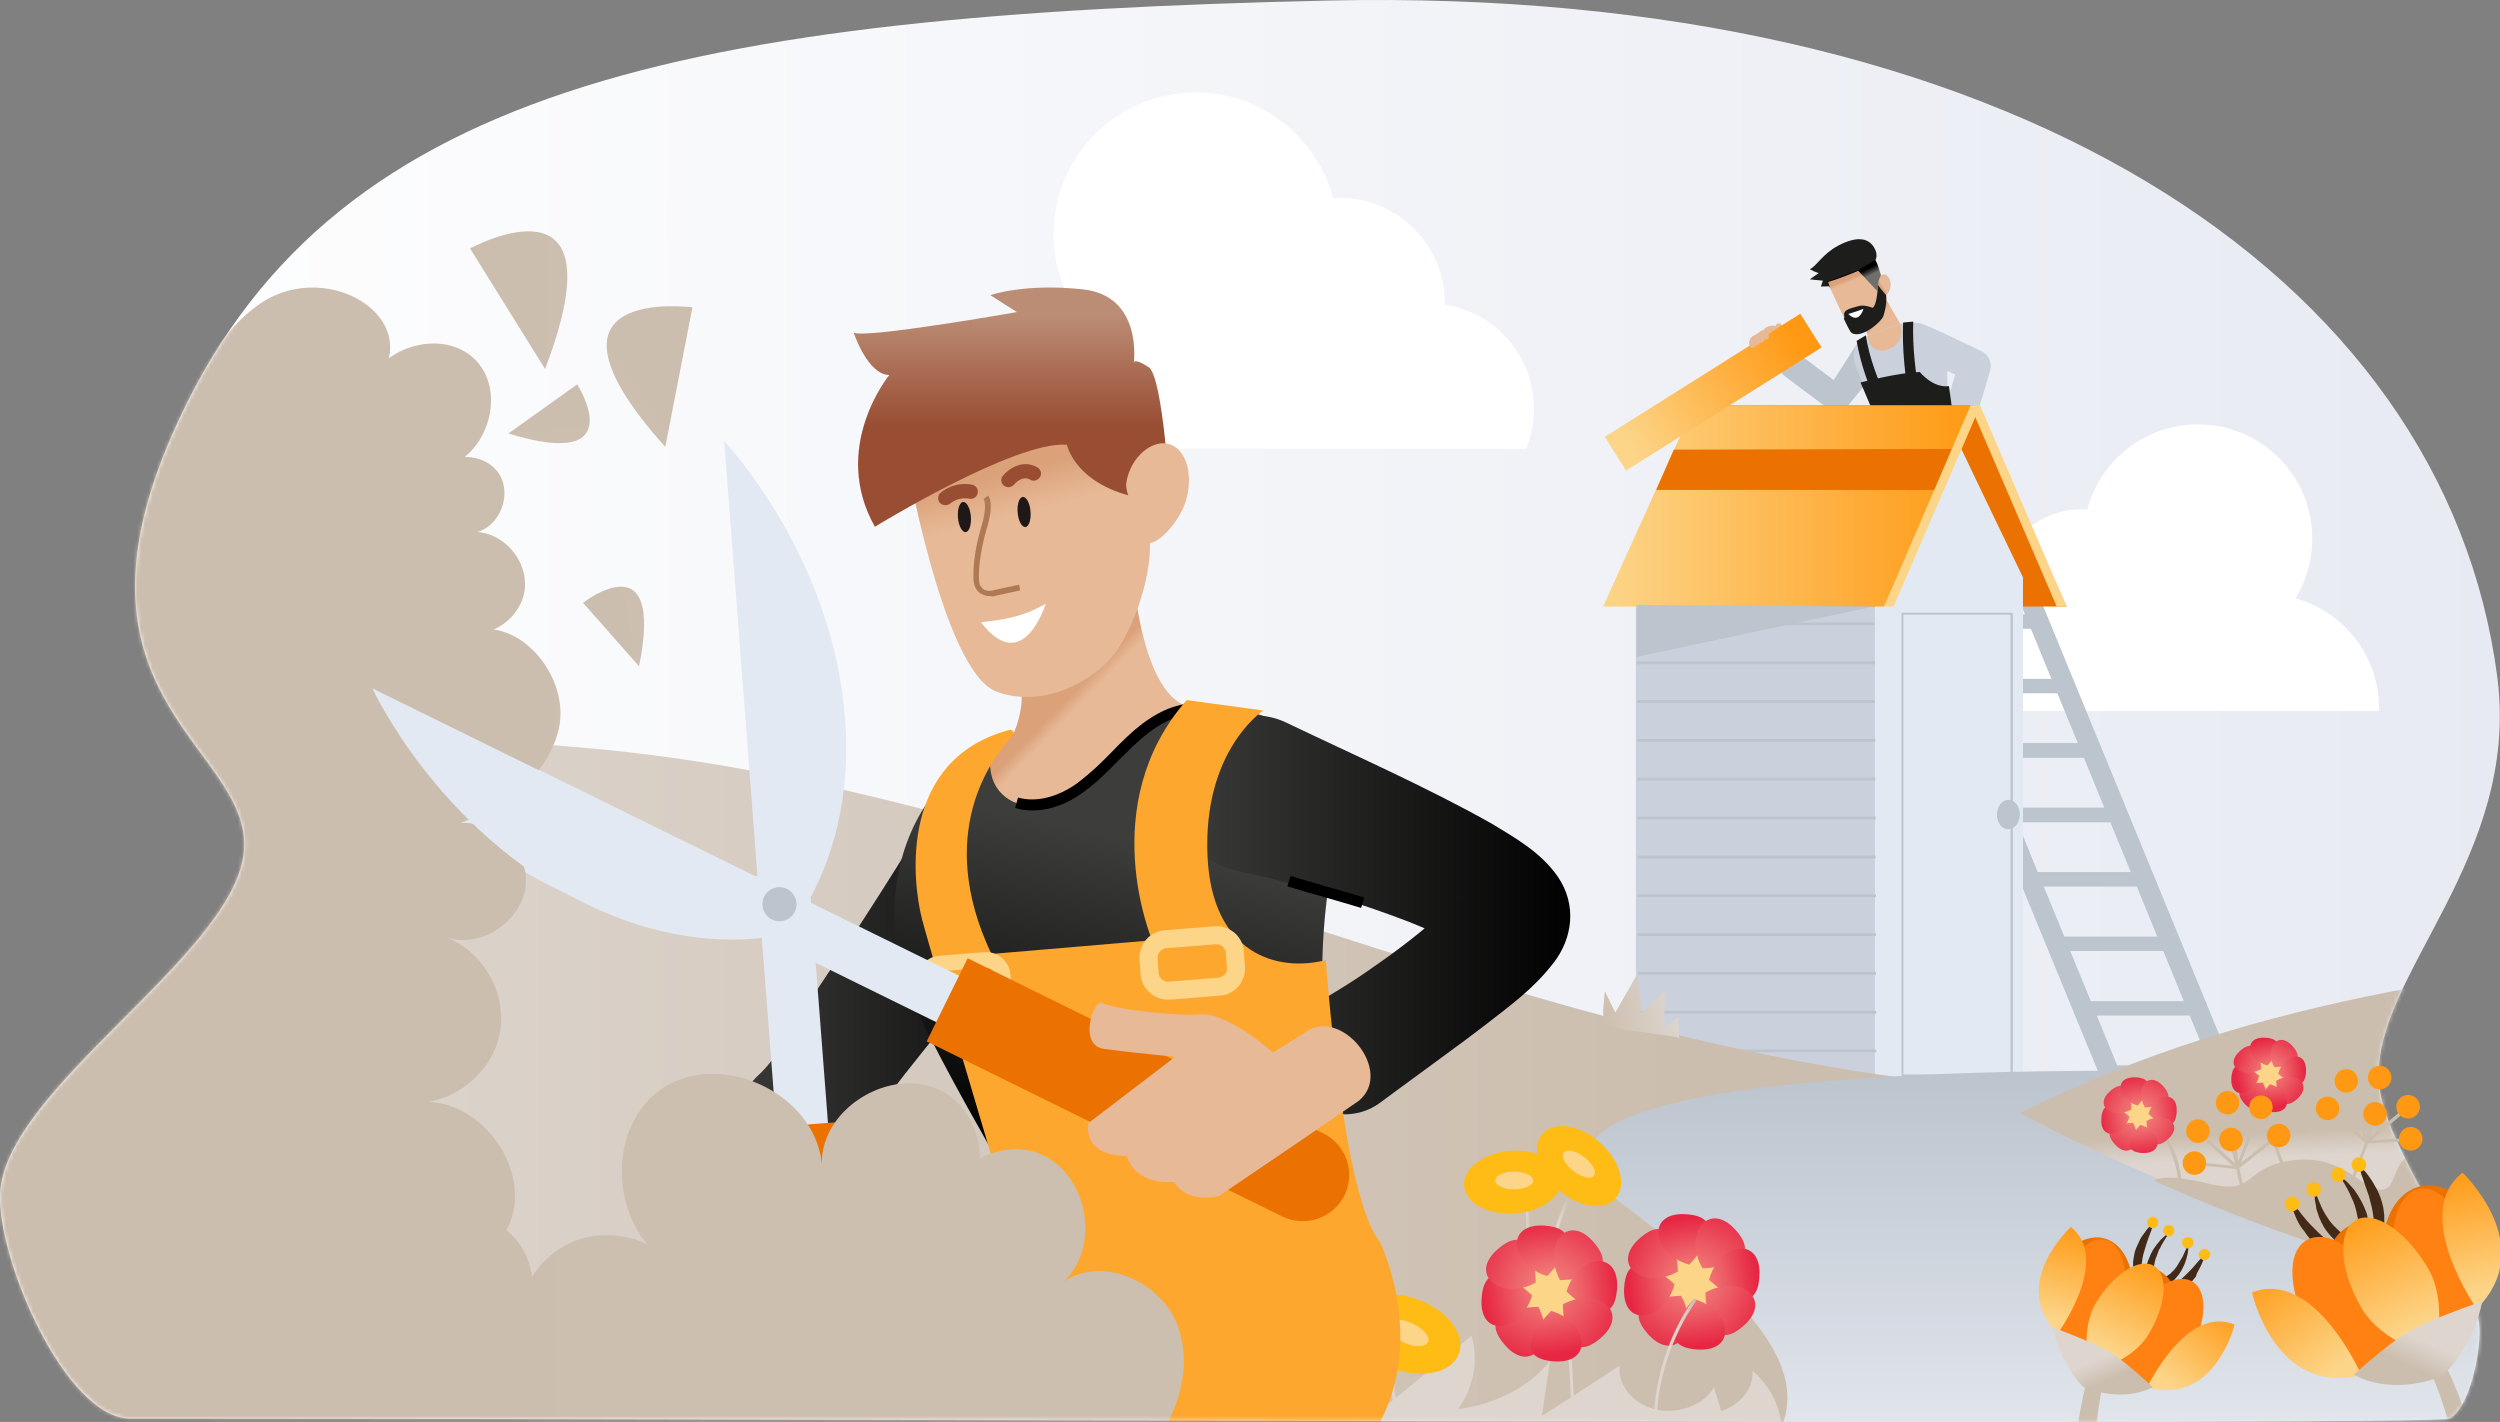 <?xml version="1.0" encoding="UTF-8"?>
<svg width="647px" height="368px" viewBox="0 0 647 368" version="1.1" xmlns="http://www.w3.org/2000/svg" xmlns:xlink="http://www.w3.org/1999/xlink">
    <rect x="0" y="0" width="647" height="368" fill="#808080" stroke="none"/>
    <title>Helplio</title>
    <defs>
        <linearGradient x1="-0.009%" y1="50.001%" x2="100.001%" y2="50.001%" id="linearGradient-1">
            <stop stop-color="#FFFFFF" offset="0.425%"></stop>
            <stop stop-color="#E7EAF2" offset="100%"></stop>
        </linearGradient>
        <path d="M634.004,367.134 C630.614,369.083 206.41,367.134 33.762,367.134 C16.896,367.134 -0.818,325.603 0.029,308.821 C1.385,281.869 59.274,247.967 63.003,221.353 C66.817,193.977 13.844,182.196 44.611,112.357 C84.022,22.346 177.339,3.869 343.884,0.14 C518.905,-3.674 632.648,70.742 646.294,175.161 C652.396,221.947 614.256,252.374 615.612,279.581 C616.46,296.956 641.124,326.705 641.717,344.08 C641.886,350.098 639.259,364.082 634.004,367.134 Z" id="path-2"></path>
        <linearGradient x1="42.85%" y1="51.862%" x2="36.699%" y2="44.93%" id="linearGradient-4">
            <stop stop-color="#E7B997" offset="0%"></stop>
            <stop stop-color="#DBA179" offset="100%"></stop>
        </linearGradient>
        <linearGradient x1="49.225%" y1="29.487%" x2="50.439%" y2="33.625%" id="linearGradient-5">
            <stop stop-color="#DBA179" offset="0%"></stop>
            <stop stop-color="#E7B997" offset="100%"></stop>
        </linearGradient>
        <linearGradient x1="69.998%" y1="30.905%" x2="36.221%" y2="64.711%" id="linearGradient-6">
            <stop stop-color="#E7B997" offset="74.13%"></stop>
            <stop stop-color="#DBA179" offset="99.85%"></stop>
        </linearGradient>
        <linearGradient x1="64.15%" y1="70.76%" x2="54.036%" y2="56.736%" id="linearGradient-7">
            <stop stop-color="#6F6F6E" offset="0%"></stop>
            <stop stop-color="#000000" offset="100%"></stop>
        </linearGradient>
        <linearGradient x1="-0.002%" y1="50.026%" x2="100.031%" y2="50.026%" id="linearGradient-8">
            <stop stop-color="#FCD589" offset="0%"></stop>
            <stop stop-color="#FF9913" offset="100%"></stop>
        </linearGradient>
        <linearGradient x1="4.748%" y1="70.591%" x2="94.948%" y2="29.444%" id="linearGradient-9">
            <stop stop-color="#FCD589" offset="0%"></stop>
            <stop stop-color="#FF9913" offset="100%"></stop>
        </linearGradient>
        <linearGradient x1="62.793%" y1="50.019%" x2="10.425%" y2="50.019%" id="linearGradient-10">
            <stop stop-color="#CCBEAE" offset="0%"></stop>
            <stop stop-color="#DDD5CE" offset="100%"></stop>
        </linearGradient>
        <linearGradient x1="50.004%" y1="3.365%" x2="50.004%" y2="74.5%" id="linearGradient-11">
            <stop stop-color="#BCC4CE" offset="0.425%"></stop>
            <stop stop-color="#F2F4F9" offset="100%"></stop>
        </linearGradient>
        <linearGradient x1="49.606%" y1="44.053%" x2="50.228%" y2="49.89%" id="linearGradient-12">
            <stop stop-color="#CCBEAE" offset="0%"></stop>
            <stop stop-color="#DDD5CE" offset="99.85%"></stop>
        </linearGradient>
        <linearGradient x1="0.324%" y1="34.494%" x2="99.433%" y2="65.729%" id="linearGradient-13">
            <stop stop-color="#EB7100" offset="0%"></stop>
            <stop stop-color="#FF9913" offset="100%"></stop>
        </linearGradient>
        <linearGradient x1="-0.476%" y1="49.983%" x2="99.191%" y2="49.983%" id="linearGradient-14">
            <stop stop-color="#DDD5CE" offset="57.57%"></stop>
            <stop stop-color="#CCBEAE" offset="97.93%"></stop>
        </linearGradient>
        <linearGradient x1="40.778%" y1="86.455%" x2="62.22%" y2="-2.395%" id="linearGradient-15">
            <stop stop-color="#FCD589" offset="0%"></stop>
            <stop stop-color="#FF9913" offset="100%"></stop>
        </linearGradient>
        <linearGradient x1="29.634%" y1="82.164%" x2="88.636%" y2="-3.253%" id="linearGradient-16">
            <stop stop-color="#FCD589" offset="0%"></stop>
            <stop stop-color="#FF9913" offset="100%"></stop>
        </linearGradient>
        <linearGradient x1="35.504%" y1="83.743%" x2="69.872%" y2="-4.479%" id="linearGradient-17">
            <stop stop-color="#FCD589" offset="0%"></stop>
            <stop stop-color="#FF9913" offset="100%"></stop>
        </linearGradient>
        <linearGradient x1="59.638%" y1="66.676%" x2="45.503%" y2="41.576%" id="linearGradient-18">
            <stop stop-color="#CCBEAE" offset="0%"></stop>
            <stop stop-color="#DDD5CE" offset="99.85%"></stop>
        </linearGradient>
        <linearGradient x1="-0.181%" y1="49.907%" x2="100.53%" y2="49.907%" id="linearGradient-19">
            <stop stop-color="#DDD5CE" offset="57.57%"></stop>
            <stop stop-color="#CCBEAE" offset="97.93%"></stop>
        </linearGradient>
        <linearGradient x1="-1.521%" y1="50.141%" x2="100.906%" y2="50.141%" id="linearGradient-20">
            <stop stop-color="#DDD5CE" offset="57.57%"></stop>
            <stop stop-color="#CCBEAE" offset="97.93%"></stop>
        </linearGradient>
        <radialGradient cx="109.109%" cy="-28.402%" fx="109.109%" fy="-28.402%" r="126.441%" gradientTransform="translate(1.091, -0.284), scale(1, 0.988), translate(-1.091, 0.284)" id="radialGradient-21">
            <stop stop-color="#F3988A" offset="0%"></stop>
            <stop stop-color="#E72643" offset="100%"></stop>
        </radialGradient>
        <radialGradient cx="135.086%" cy="33.113%" fx="135.086%" fy="33.113%" r="123.143%" gradientTransform="translate(1.351, 0.331), scale(1, 0.996), translate(-1.351, -0.331)" id="radialGradient-22">
            <stop stop-color="#F3988A" offset="0%"></stop>
            <stop stop-color="#E72643" offset="100%"></stop>
        </radialGradient>
        <radialGradient cx="129.01%" cy="106.908%" fx="129.01%" fy="106.908%" r="126.553%" gradientTransform="translate(1.29, 1.069), scale(0.987, 1), translate(-1.29, -1.069)" id="radialGradient-23">
            <stop stop-color="#F3988A" offset="0%"></stop>
            <stop stop-color="#E72643" offset="100%"></stop>
        </radialGradient>
        <radialGradient cx="67.326%" cy="133.498%" fx="67.326%" fy="133.498%" r="123.178%" gradientTransform="translate(0.673, 1.335), scale(1, 1), translate(-0.673, -1.335)" id="radialGradient-24">
            <stop stop-color="#F3988A" offset="0%"></stop>
            <stop stop-color="#E72643" offset="100%"></stop>
        </radialGradient>
        <radialGradient cx="-6.567%" cy="126.743%" fx="-6.567%" fy="126.743%" r="126.091%" gradientTransform="translate(-0.066, 1.267), scale(1, 0.99), translate(0.066, -1.267)" id="radialGradient-25">
            <stop stop-color="#F3988A" offset="0%"></stop>
            <stop stop-color="#E72643" offset="100%"></stop>
        </radialGradient>
        <radialGradient cx="-32.899%" cy="65.258%" fx="-32.899%" fy="65.258%" r="123.143%" gradientTransform="translate(-0.329, 0.653), scale(1, 0.996), translate(0.329, -0.653)" id="radialGradient-26">
            <stop stop-color="#F3988A" offset="0%"></stop>
            <stop stop-color="#E72643" offset="100%"></stop>
        </radialGradient>
        <radialGradient cx="-26.136%" cy="-8.59%" fx="-26.136%" fy="-8.59%" r="126.553%" gradientTransform="translate(-0.261, -0.086), scale(0.987, 1), translate(0.261, 0.086)" id="radialGradient-27">
            <stop stop-color="#F3988A" offset="0%"></stop>
            <stop stop-color="#E72643" offset="100%"></stop>
        </radialGradient>
        <radialGradient cx="35.339%" cy="-34.487%" fx="35.339%" fy="-34.487%" r="123.143%" gradientTransform="translate(0.353, -0.345), scale(0.996, 1), translate(-0.353, 0.345)" id="radialGradient-28">
            <stop stop-color="#F3988A" offset="0%"></stop>
            <stop stop-color="#E72643" offset="100%"></stop>
        </radialGradient>
        <radialGradient cx="108.979%" cy="-36.948%" fx="108.979%" fy="-36.948%" r="130.865%" gradientTransform="translate(1.09, -0.369), scale(1, 0.987), translate(-1.09, 0.369)" id="radialGradient-29">
            <stop stop-color="#F3988A" offset="0%"></stop>
            <stop stop-color="#E72643" offset="100%"></stop>
        </radialGradient>
        <radialGradient cx="133.243%" cy="26.345%" fx="133.243%" fy="26.345%" r="126.793%" gradientTransform="translate(1.332, 0.263), scale(1, 0.995), translate(-1.332, -0.263)" id="radialGradient-30">
            <stop stop-color="#F3988A" offset="0%"></stop>
            <stop stop-color="#E72643" offset="100%"></stop>
        </radialGradient>
        <radialGradient cx="126.657%" cy="99.253%" fx="126.657%" fy="99.253%" r="130.865%" gradientTransform="translate(1.267, 0.993), scale(0.988, 1), translate(-1.267, -0.993)" id="radialGradient-31">
            <stop stop-color="#F3988A" offset="0%"></stop>
            <stop stop-color="#E72643" offset="100%"></stop>
        </radialGradient>
        <radialGradient cx="63.481%" cy="124.485%" fx="63.481%" fy="124.485%" r="126.893%" gradientTransform="translate(0.635, 1.245), scale(0.997, 1), translate(-0.635, -1.245)" id="radialGradient-32">
            <stop stop-color="#F3988A" offset="0%"></stop>
            <stop stop-color="#E72643" offset="100%"></stop>
        </radialGradient>
        <radialGradient cx="-9.708%" cy="117.045%" fx="-9.708%" fy="117.045%" r="130.865%" gradientTransform="translate(-0.097, 1.171), scale(1, 0.988), translate(0.097, -1.171)" id="radialGradient-33">
            <stop stop-color="#F3988A" offset="0%"></stop>
            <stop stop-color="#E72643" offset="100%"></stop>
        </radialGradient>
        <radialGradient cx="-34.623%" cy="54.078%" fx="-34.623%" fy="54.078%" r="126.893%" gradientTransform="translate(-0.346, 0.541), scale(1, 0.997), translate(0.346, -0.541)" id="radialGradient-34">
            <stop stop-color="#F3988A" offset="0%"></stop>
            <stop stop-color="#E72643" offset="100%"></stop>
        </radialGradient>
        <radialGradient cx="-28.118%" cy="-19.434%" fx="-28.118%" fy="-19.434%" r="130.865%" gradientTransform="translate(-0.281, -0.194), scale(0.991, 1), translate(0.281, 0.194)" id="radialGradient-35">
            <stop stop-color="#F3988A" offset="0%"></stop>
            <stop stop-color="#E72643" offset="100%"></stop>
        </radialGradient>
        <radialGradient cx="35.724%" cy="-44.053%" fx="35.724%" fy="-44.053%" r="126.893%" gradientTransform="translate(0.357, -0.441), scale(0.995, 1), translate(-0.357, 0.441)" id="radialGradient-36">
            <stop stop-color="#F3988A" offset="0%"></stop>
            <stop stop-color="#E72643" offset="100%"></stop>
        </radialGradient>
        <linearGradient x1="-0.093%" y1="50.024%" x2="100.177%" y2="50.024%" id="linearGradient-37">
            <stop stop-color="#DDD5CE" offset="57.57%"></stop>
            <stop stop-color="#CCBEAE" offset="97.93%"></stop>
        </linearGradient>
        <linearGradient x1="-0.043%" y1="49.942%" x2="99.998%" y2="49.942%" id="linearGradient-38">
            <stop stop-color="#3D3D3C" offset="0.425%"></stop>
            <stop stop-color="#000000" offset="100%"></stop>
        </linearGradient>
        <linearGradient x1="55.042%" y1="22.513%" x2="48.194%" y2="69.892%" id="linearGradient-39">
            <stop stop-color="#3D3D3C" offset="0.425%"></stop>
            <stop stop-color="#000000" offset="100%"></stop>
        </linearGradient>
        <linearGradient x1="-0.033%" y1="49.998%" x2="100.054%" y2="49.998%" id="linearGradient-40">
            <stop stop-color="#3D3D3C" offset="0.425%"></stop>
            <stop stop-color="#000000" offset="100%"></stop>
        </linearGradient>
        <linearGradient x1="53.326%" y1="60.434%" x2="50.137%" y2="55.913%" id="linearGradient-41">
            <stop stop-color="#E7B997" offset="0%"></stop>
            <stop stop-color="#DBA179" offset="100%"></stop>
        </linearGradient>
        <linearGradient x1="52.94%" y1="42.355%" x2="50.557%" y2="30.017%" id="linearGradient-42">
            <stop stop-color="#E7B997" offset="0%"></stop>
            <stop stop-color="#DBA179" offset="100%"></stop>
        </linearGradient>
        <linearGradient x1="32.759%" y1="12.688%" x2="32.759%" y2="58.473%" id="linearGradient-43">
            <stop stop-color="#BC8D75" offset="0%"></stop>
            <stop stop-color="#994E34" offset="100%"></stop>
        </linearGradient>
        <linearGradient x1="0.578%" y1="62.083%" x2="95.388%" y2="46.733%" id="linearGradient-44">
            <stop stop-color="#CCBEAE" offset="0%"></stop>
            <stop stop-color="#DDD5CE" offset="100%"></stop>
        </linearGradient>
        <radialGradient cx="110.483%" cy="-28.225%" fx="110.483%" fy="-28.225%" r="144.066%" gradientTransform="translate(1.105, -0.282), scale(1, 0.982), translate(-1.105, 0.282)" id="radialGradient-45">
            <stop stop-color="#F3988A" offset="0%"></stop>
            <stop stop-color="#E72643" offset="100%"></stop>
        </radialGradient>
        <radialGradient cx="136.205%" cy="32.984%" fx="136.205%" fy="32.984%" r="139.938%" gradientTransform="translate(1.362, 0.33), scale(0.994, 1), translate(-1.362, -0.33)" id="radialGradient-46">
            <stop stop-color="#F3988A" offset="0%"></stop>
            <stop stop-color="#E72643" offset="100%"></stop>
        </radialGradient>
        <radialGradient cx="129.737%" cy="106.85%" fx="129.737%" fy="106.85%" r="144.296%" gradientTransform="translate(1.297, 1.069), scale(0.981, 1), translate(-1.297, -1.069)" id="radialGradient-47">
            <stop stop-color="#F3988A" offset="0%"></stop>
            <stop stop-color="#E72643" offset="100%"></stop>
        </radialGradient>
        <radialGradient cx="68.641%" cy="133.724%" fx="68.641%" fy="133.724%" r="139.363%" gradientTransform="translate(0.686, 1.337), scale(1, 1), translate(-0.686, -1.337)" id="radialGradient-48">
            <stop stop-color="#F3988A" offset="0%"></stop>
            <stop stop-color="#E72643" offset="100%"></stop>
        </radialGradient>
        <radialGradient cx="-5.139%" cy="127.32%" fx="-5.139%" fy="127.32%" r="144.066%" gradientTransform="translate(-0.051, 1.273), scale(1, 0.987), translate(0.051, -1.273)" id="radialGradient-49">
            <stop stop-color="#F3988A" offset="0%"></stop>
            <stop stop-color="#E72643" offset="100%"></stop>
        </radialGradient>
        <radialGradient cx="-31.044%" cy="65.121%" fx="-31.044%" fy="65.121%" r="139.158%" gradientTransform="translate(-0.31, 0.651), scale(1, 0.997), translate(0.31, -0.651)" id="radialGradient-50">
            <stop stop-color="#F3988A" offset="0%"></stop>
            <stop stop-color="#E72643" offset="100%"></stop>
        </radialGradient>
        <radialGradient cx="-24.489%" cy="-8.457%" fx="-24.489%" fy="-8.457%" r="145.021%" gradientTransform="translate(-0.245, -0.085), scale(0.976, 1), translate(0.245, 0.085)" id="radialGradient-51">
            <stop stop-color="#F3988A" offset="0%"></stop>
            <stop stop-color="#E72643" offset="100%"></stop>
        </radialGradient>
        <radialGradient cx="36.528%" cy="-34.753%" fx="36.528%" fy="-34.753%" r="139.363%" gradientTransform="translate(0.365, -0.347), scale(1, 1), translate(-0.365, 0.347)" id="radialGradient-52">
            <stop stop-color="#F3988A" offset="0%"></stop>
            <stop stop-color="#E72643" offset="100%"></stop>
        </radialGradient>
        <radialGradient cx="113.08%" cy="-35.964%" fx="113.08%" fy="-35.964%" r="122.899%" gradientTransform="translate(1.131, -0.36), scale(1, 0.994), translate(-1.131, 0.36)" id="radialGradient-53">
            <stop stop-color="#F3988A" offset="0%"></stop>
            <stop stop-color="#E72643" offset="100%"></stop>
        </radialGradient>
        <radialGradient cx="139.109%" cy="26.708%" fx="139.109%" fy="26.708%" r="119.554%" gradientTransform="translate(1.391, 0.267), scale(1, 0.999), translate(-1.391, -0.267)" id="radialGradient-54">
            <stop stop-color="#F3988A" offset="0%"></stop>
            <stop stop-color="#E72643" offset="100%"></stop>
        </radialGradient>
        <radialGradient cx="132.54%" cy="100.068%" fx="132.54%" fy="100.068%" r="123.718%" gradientTransform="translate(1.325, 1.001), scale(0.981, 1), translate(-1.325, -1.001)" id="radialGradient-55">
            <stop stop-color="#F3988A" offset="0%"></stop>
            <stop stop-color="#E72643" offset="100%"></stop>
        </radialGradient>
        <radialGradient cx="71.346%" cy="125.806%" fx="71.346%" fy="125.806%" r="119.55%" gradientTransform="translate(0.714, 1.258), scale(0.999, 1), translate(-0.714, -1.258)" id="radialGradient-56">
            <stop stop-color="#F3988A" offset="0%"></stop>
            <stop stop-color="#E72643" offset="100%"></stop>
        </radialGradient>
        <radialGradient cx="-2.083%" cy="120.38%" fx="-2.083%" fy="120.38%" r="123.718%" gradientTransform="translate(-0.021, 1.204), scale(1, 0.988), translate(0.021, -1.204)" id="radialGradient-57">
            <stop stop-color="#F3988A" offset="0%"></stop>
            <stop stop-color="#E72643" offset="100%"></stop>
        </radialGradient>
        <radialGradient cx="-28.956%" cy="58.228%" fx="-28.956%" fy="58.228%" r="119.675%" gradientTransform="translate(-0.29, 0.582), scale(1, 0.994), translate(0.29, -0.582)" id="radialGradient-58">
            <stop stop-color="#F3988A" offset="0%"></stop>
            <stop stop-color="#E72643" offset="100%"></stop>
        </radialGradient>
        <radialGradient cx="-22.37%" cy="-15.664%" fx="-22.37%" fy="-15.664%" r="123.521%" gradientTransform="translate(-0.224, -0.157), scale(0.989, 1), translate(0.224, 0.157)" id="radialGradient-59">
            <stop stop-color="#F3988A" offset="0%"></stop>
            <stop stop-color="#E72643" offset="100%"></stop>
        </radialGradient>
        <radialGradient cx="39.007%" cy="-41.057%" fx="39.007%" fy="-41.057%" r="120.008%" gradientTransform="translate(0.39, -0.411), scale(1, 0.996), translate(-0.39, 0.411)" id="radialGradient-60">
            <stop stop-color="#F3988A" offset="0%"></stop>
            <stop stop-color="#E72643" offset="100%"></stop>
        </radialGradient>
        <linearGradient x1="0.036%" y1="50.15%" x2="99.998%" y2="50.15%" id="linearGradient-61">
            <stop stop-color="#CCBEAE" offset="0.279%"></stop>
            <stop stop-color="#CCBEAE" offset="81.56%"></stop>
        </linearGradient>
        <linearGradient x1="-0.003%" y1="49.984%" x2="99.978%" y2="49.984%" id="linearGradient-62">
            <stop stop-color="#CCBEAE" offset="0.279%"></stop>
            <stop stop-color="#CDBFB0" offset="100%"></stop>
        </linearGradient>
        <linearGradient x1="-0.059%" y1="49.954%" x2="100.005%" y2="49.954%" id="linearGradient-63">
            <stop stop-color="#CCBEAE" offset="0.279%"></stop>
            <stop stop-color="#CDBFB0" offset="100%"></stop>
        </linearGradient>
        <linearGradient x1="47.775%" y1="25.35%" x2="52.379%" y2="76.771%" id="linearGradient-64">
            <stop stop-color="#CCBEAE" offset="0.279%"></stop>
            <stop stop-color="#CDBFB0" offset="100%"></stop>
        </linearGradient>
        <linearGradient x1="25.776%" y1="58.534%" x2="80.748%" y2="46.618%" id="linearGradient-65">
            <stop stop-color="#CCBEAE" offset="0.279%"></stop>
            <stop stop-color="#CDBFB0" offset="100%"></stop>
        </linearGradient>
        <linearGradient x1="76.72%" y1="35.212%" x2="37.364%" y2="59.954%" id="linearGradient-66">
            <stop stop-color="#CCBEAE" offset="0.279%"></stop>
            <stop stop-color="#CDBFB0" offset="100%"></stop>
        </linearGradient>
        <linearGradient x1="36.563%" y1="56.627%" x2="69.505%" y2="44.468%" id="linearGradient-67">
            <stop stop-color="#CCBEAE" offset="0%"></stop>
            <stop stop-color="#CCBEAE" offset="100%"></stop>
        </linearGradient>
        <linearGradient x1="-3.829%" y1="59.745%" x2="90.652%" y2="43.691%" id="linearGradient-68">
            <stop stop-color="#CCBEAE" offset="0%"></stop>
            <stop stop-color="#CCBEAE" offset="100%"></stop>
        </linearGradient>
        <linearGradient x1="48.714%" y1="51.516%" x2="50.785%" y2="49.405%" id="linearGradient-69">
            <stop stop-color="#CCBEAE" offset="0%"></stop>
            <stop stop-color="#CCBEAE" offset="100%"></stop>
        </linearGradient>
        <linearGradient x1="37.757%" y1="56.208%" x2="62.238%" y2="44.378%" id="linearGradient-70">
            <stop stop-color="#CCBEAE" offset="0%"></stop>
            <stop stop-color="#CCBEAE" offset="100%"></stop>
        </linearGradient>
        <linearGradient x1="52.528%" y1="54.401%" x2="42.799%" y2="47.085%" id="linearGradient-71">
            <stop stop-color="#CCBEAE" offset="0%"></stop>
            <stop stop-color="#CCBEAE" offset="100%"></stop>
        </linearGradient>
        <linearGradient x1="104.541%" y1="60.4%" x2="9.832%" y2="41.472%" id="linearGradient-72">
            <stop stop-color="#CCBEAE" offset="0%"></stop>
            <stop stop-color="#CCBEAE" offset="100%"></stop>
        </linearGradient>
        <linearGradient x1="51.112%" y1="50.546%" x2="48.684%" y2="48.034%" id="linearGradient-73">
            <stop stop-color="#CCBEAE" offset="0%"></stop>
            <stop stop-color="#CCBEAE" offset="100%"></stop>
        </linearGradient>
        <linearGradient x1="60.531%" y1="55.757%" x2="38.804%" y2="41.88%" id="linearGradient-74">
            <stop stop-color="#CCBEAE" offset="0%"></stop>
            <stop stop-color="#CCBEAE" offset="100%"></stop>
        </linearGradient>
        <linearGradient x1="58.683%" y1="86.98%" x2="38.622%" y2="-2.598%" id="linearGradient-75">
            <stop stop-color="#FCD589" offset="0%"></stop>
            <stop stop-color="#FF9913" offset="100%"></stop>
        </linearGradient>
        <linearGradient x1="69.755%" y1="84.183%" x2="12.206%" y2="-6.75%" id="linearGradient-76">
            <stop stop-color="#FCD589" offset="0%"></stop>
            <stop stop-color="#FF9913" offset="100%"></stop>
        </linearGradient>
        <linearGradient x1="63.47%" y1="83.578%" x2="31.83%" y2="-4.712%" id="linearGradient-77">
            <stop stop-color="#FCD589" offset="0%"></stop>
            <stop stop-color="#FF9913" offset="100%"></stop>
        </linearGradient>
        <linearGradient x1="40.167%" y1="65.422%" x2="54.909%" y2="41.658%" id="linearGradient-78">
            <stop stop-color="#CCBEAE" offset="0%"></stop>
            <stop stop-color="#DDD5CE" offset="99.85%"></stop>
        </linearGradient>
    </defs>
    <g id="Helplio" stroke="none" stroke-width="1" fill="none" fill-rule="evenodd">
        <g id="Untitled-3">
            <g id="Group-4">
                <mask id="mask-3" fill="white">
                    <use xlink:href="#path-2"></use>
                </mask>
                <use id="Path" fill="url(#linearGradient-1)" fill-rule="nonzero" xlink:href="#path-2"></use>
                <g id="Hintergrund_00000079475392979428359210000016964330883156340907_" mask="url(#mask-3)">
                    <g transform="translate(-16.686, 23.918)">
                        <g id="Wolken" stroke-width="1" fill="none" fill-rule="evenodd" transform="translate(267.906, 0)">
                            <path d="M364.488,160.082 C364.488,159.827 364.488,159.658 364.488,159.404 C364.488,145.843 355.334,134.401 342.875,130.926 C345.587,126.434 347.197,121.179 347.197,115.5 C347.197,99.142 333.975,85.92 317.617,85.92 C303.887,85.92 292.36,95.243 288.97,107.957 C288.546,107.957 288.122,107.872 287.614,107.872 C275.494,107.872 265.662,117.704 265.662,129.824 C265.662,129.909 265.662,129.993 265.662,130.078 C255.152,131.689 247.1,140.842 247.1,151.776 C247.1,154.742 247.694,157.539 248.711,160.082 L364.488,160.082 L364.488,160.082 Z" id="Path" fill="#FFFFFF" fill-rule="nonzero"></path>
                            <path d="M145.78,92.215 C145.78,91.96 145.78,91.621 145.78,91.367 C145.78,74.501 134.423,60.262 118.913,55.939 C122.303,50.345 124.337,43.819 124.337,36.784 C124.337,16.443 107.894,0 87.553,0 C70.517,0 56.193,11.612 51.955,27.376 C51.447,27.376 50.854,27.291 50.345,27.291 C35.258,27.291 23.054,39.496 23.054,54.583 C23.054,54.668 23.054,54.837 23.054,54.922 C10.001,56.956 0,68.229 0,81.874 C0,85.519 0.763,88.994 2.034,92.215 L145.78,92.215 Z" id="Path" fill="#FFFFFF" fill-rule="nonzero" transform="translate(72.89, 46.107) scale(-1, 1) translate(-72.89, -46.107)"></path>
                        </g>
                        <g id="Leiter" stroke-width="1" fill="none" fill-rule="evenodd" transform="translate(499.295, 106.6)">
                            <polygon id="Path" fill="#BCC4CE" fill-rule="nonzero" points="68.313 152.476 62.719 152.476 0 0 5.679 0"></polygon>
                            <polygon id="Path" fill="#BCC4CE" fill-rule="nonzero" points="97.978 152.476 92.384 152.476 29.749 0 35.343 0"></polygon>
                            <g id="Group" transform="translate(6.102, 11.781)" fill="#BCC4CE" fill-rule="nonzero">
                                <polygon id="Path" points="34.072 3.729 1.017 3.729 0 0 33.055 0"></polygon>
                                <polygon id="Path" points="41.107 20.426 8.052 20.426 7.035 16.697 40.09 16.697"></polygon>
                                <polygon id="Path" points="48.057 37.123 15.087 37.123 14.069 33.394 47.04 33.394"></polygon>
                                <polygon id="Path" points="55.091 53.82 22.121 53.82 21.104 50.006 54.074 50.006"></polygon>
                                <polygon id="Path" points="62.126 70.517 29.071 70.517 28.054 66.703 61.109 66.703"></polygon>
                                <polygon id="Path" points="69.161 87.129 36.106 87.129 35.089 83.4 68.144 83.4"></polygon>
                                <polygon id="Path" points="76.111 103.826 43.141 103.826 42.124 100.097 75.094 100.097"></polygon>
                                <polygon id="Path" points="83.146 120.523 50.176 120.523 49.158 116.794 82.129 116.794"></polygon>
                                <polygon id="Path" points="90.18 137.22 57.21 137.22 56.108 133.406 89.163 133.406"></polygon>
                            </g>
                        </g>
                        <g id="Mann__x2B__Haus" stroke-width="1" fill="none" fill-rule="evenodd" transform="translate(431.574, 37.985)">
                            <g id="Group" transform="translate(45.687, 0)" fill-rule="nonzero">
                                <polygon id="Path" fill="url(#linearGradient-4)" points="21.864 21.999 23.898 28.356 32.034 23.271 25.339 11.829"></polygon>
                                <g transform="translate(7.794, 0)" id="Path">
                                    <polygon fill="#1D1D1B" points="3.729 9.71 2.882 12.253 6.187 12.168 5.34 9.54"></polygon>
                                    <g transform="translate(3.729, 3.607)">
                                        <path d="M0.424,6.611 C0.424,6.611 6.526,20.002 7.12,20.596 C8.476,21.952 13.391,19.155 14.832,17.205 C16.273,15.171 16.104,12.035 16.104,10.594 C16.104,9.069 14.493,2.288 10.849,1.017 C5.763,-0.763 -2.00728323e-13,5.085 0.085,5.34 C0.17,5.594 0.424,6.611 0.424,6.611 Z" fill="url(#linearGradient-5)"></path>
                                        <path d="M5.17,15.934 C5.001,14.493 7.289,14.239 8.815,13.73 C10.34,13.222 12.544,14.154 12.544,14.154 C13.73,13.307 13.9,8.56 13.9,8.56 L15.087,6.95 C15.595,8.391 15.849,9.662 15.934,10.34 C15.934,10.51 15.934,10.679 16.019,10.764 C16.188,12.12 16.019,14.324 15.256,16.443 C15.171,16.612 15.087,16.697 15.002,16.866 C13.561,18.901 9.154,22.121 7.035,20.596 C6.78,20.426 6.018,18.985 5.085,16.951 C5.255,16.866 5.255,16.612 5.17,15.934 Z" fill="#1D1D1B"></path>
                                        <path d="M17.205,7.967 C17.29,9.323 16.273,11.273 15.765,10.594 C15.002,9.577 14.069,8.73 13.985,8.137 C13.73,6.78 14.578,5.594 15.426,5.509 C16.273,5.424 17.121,6.526 17.205,7.967 Z" fill="url(#linearGradient-6)"></path>
                                        <path d="M6.272,15.765 C6.187,15.68 7.628,15.426 10.171,14.409 C10.171,14.409 9.069,18.562 6.272,15.765 Z" fill="#FFFFFF"></path>
                                        <path d="M0.254,6.526 L1.526,9.154 L1.017,7.459 C4.238,6.526 8.815,4.577 8.815,4.577 C8.815,4.577 13.476,9.493 13.815,9.916 L13.985,7.798 C13.9,7.289 14.663,5.763 14.663,5.763 C14.663,5.763 13.9,2.797 13.307,1.865 C12.968,1.271 11.357,0 11.357,0 L0,5.424 L0.254,6.526 Z" fill="url(#linearGradient-7)"></path>
                                    </g>
                                    <path d="M17.036,5.303 C17.036,5.303 17.799,4.031 16.612,2.082 C15.171,-0.207 12.374,-0.969 7.374,1.658 C3.221,3.862 1.78,6.998 0,7.76 C0,7.76 1.187,8.438 2.288,8.778 L0,10.388 L4.746,10.896 L12.544,8.015 L17.036,5.303 Z" fill="#1D1D1B"></path>
                                </g>
                                <path d="M26.186,32.594 L17.541,43.273 L17.456,43.443 C16.27,44.884 14.235,45.053 12.795,44.036 L1.353,35.476 C-2.122,32.679 1.776,27.424 5.421,30.051 C5.421,30.051 16.863,38.612 16.863,38.612 L12.117,39.374 L19.575,27.763 C22.796,22.932 29.661,27.932 26.186,32.594 L26.186,32.594 Z" id="Path" fill="#BCC4CE"></path>
                                <path d="M37.035,48.443 L37.035,48.443 C31.78,50.562 25.762,47.935 23.643,42.68 L19.575,32.509 C18.389,29.543 19.829,26.152 22.796,24.966 L29.831,22.338 C35.085,20.22 41.103,22.847 43.222,28.102 L43.476,39.29 C43.222,46.579 42.29,46.409 37.035,48.443 Z" id="Path" fill="#CAD1DD"></path>
                                <path d="M46.528,50.138 C46.104,50.138 45.765,50.054 45.341,49.969 C43.137,49.291 41.866,47.002 42.544,44.799 L45.426,35.052 C40.34,32.594 35.424,30.306 34.323,29.882 C32.373,29.373 30.932,27.509 31.187,25.39 C31.441,23.101 33.475,21.406 35.764,21.66 C36.611,21.745 37.459,21.83 52.291,29.034 C54.156,29.967 55.003,32.001 54.495,33.95 L50.596,47.087 C50.003,48.952 48.307,50.138 46.528,50.138 Z" id="Shape" fill="#CAD1DD"></path>
                                <path d="M22.796,25.051 L31.187,21.915 C31.187,21.915 32.712,26.492 28.729,28.271 C25.932,29.543 23.135,28.695 22.796,25.051 Z" id="Path" fill="#E7B997"></path>
                            </g>
                            <g id="Group" transform="translate(65.601, 21.321)" fill="#1D1D1B" fill-rule="nonzero">
                                <path d="M8.56,21.698 L5.933,22.63 C3.221,17.121 1.102,11.273 0,5.001 L2.373,3.56 C3.305,9.493 5.594,15.51 8.56,21.698 Z" id="Path"></path>
                                <path d="M1.017,15.765 C1.017,15.765 10.594,13.222 16.358,13.052 C16.358,13.052 19.748,17.29 23.901,16.697 L24.664,22.206 L3.729,22.121 L1.017,15.765 Z" id="Path"></path>
                                <path d="M16.782,21.952 L13.985,21.952 C12.459,14.324 11.781,7.12 12.035,0.254 L14.663,0 C14.409,6.441 15.256,13.985 16.782,21.952 Z" id="Path"></path>
                            </g>
                            <g id="Group" transform="translate(0, 43.019)">
                                <polygon id="Path" fill="#CAD1DD" fill-rule="nonzero" points="70.856 177.649 8.476 177.649 8.476 54.074 8.476 45.09 70.856 45.09"></polygon>
                                <polygon id="Path" fill="#EB7100" fill-rule="nonzero" points="47.209 52.04 119.93 52.04 96.368 0 23.647 0"></polygon>
                                <polygon id="Path" fill="#E2E9F2" fill-rule="nonzero" points="108.657 44.582 108.657 44.582 108.657 44.497 108.657 44.497 98.995 24.41 89.333 4.238 79.586 24.41 69.924 44.582 70.347 44.582 70.347 177.649 108.657 177.649"></polygon>
                                <g transform="translate(8.56, 46.107)" id="Path" stroke="#BCC4CE" stroke-width="0.733">
                                    <line x1="0" y1="0.424" x2="61.702" y2="0.424"></line>
                                    <line x1="0.085" y1="10.425" x2="61.702" y2="10.425"></line>
                                    <line x1="0.085" y1="20.511" x2="61.787" y2="20.511"></line>
                                    <line x1="0.17" y1="30.512" x2="61.787" y2="30.512"></line>
                                    <line x1="0.17" y1="40.598" x2="61.872" y2="40.598"></line>
                                    <line x1="0.254" y1="50.599" x2="61.872" y2="50.599"></line>
                                    <line x1="0.254" y1="60.685" x2="61.957" y2="60.685"></line>
                                    <line x1="0.339" y1="70.771" x2="61.957" y2="70.771"></line>
                                    <line x1="0.339" y1="80.772" x2="62.041" y2="80.772"></line>
                                    <line x1="0.424" y1="90.858" x2="62.041" y2="90.858"></line>
                                    <line x1="0.424" y1="100.86" x2="62.041" y2="100.86"></line>
                                    <line x1="0.509" y1="110.946" x2="62.126" y2="110.946"></line>
                                    <line x1="0.509" y1="120.947" x2="62.126" y2="120.947"></line>
                                    <line x1="0.593" y1="131.033" x2="62.211" y2="131.033"></line>
                                </g>
                                <polygon id="Path" fill="url(#linearGradient-8)" fill-rule="nonzero" points="72.721 52.04 0 52.04 23.562 0 96.283 0"></polygon>
                                <polygon id="Path" fill="#FCD589" fill-rule="nonzero" points="75.179 52.04 72.721 52.04 95.096 0 97.639 0"></polygon>
                                <polygon id="Path" fill="#FCD589" fill-rule="nonzero" points="117.387 52.04 119.93 52.04 97.554 0 95.011 0"></polygon>
                                <path d="M106.03,173.665 L77.213,173.665 L77.213,53.651 L106.03,53.651 L106.03,173.665 Z M77.721,173.156 L105.436,173.156 L105.436,54.159 L77.721,54.159 L77.721,173.156 Z" id="Shape" fill="#BCC4CE" fill-rule="nonzero"></path>
                                <polygon id="Path" fill="#EB7100" fill-rule="nonzero" points="85.688 21.867 13.73 21.867 18.307 11.442 90.18 11.273"></polygon>
                                <ellipse id="Oval" fill="#BCC4CE" fill-rule="nonzero" transform="translate(104.877, 105.889) rotate(-88.739) translate(-104.877, -105.889)" cx="104.877" cy="105.889" rx="3.814" ry="2.967"></ellipse>
                            </g>
                            <g id="Group" transform="translate(0.424, 19.287)" fill-rule="nonzero">
                                <g transform="translate(41.383, 3.091)" id="Path">
                                    <path d="M2.691,0.977 C2.691,0.977 1.589,0.554 0.741,1.232" fill="#F7F9FC"></path>
                                    <path d="M0.826,2.079 C0.572,2.079 0.317,1.994 0.148,1.74 C-0.106,1.401 -0.022,0.808 0.317,0.554 C1.334,-0.209 2.521,-0.04 3.114,0.215 C3.538,0.384 3.792,0.893 3.623,1.316 C3.453,1.74 2.945,1.994 2.521,1.825 C2.521,1.825 1.843,1.571 1.419,1.91 C1.165,1.994 0.995,2.079 0.826,2.079 Z" fill="#E7B997"></path>
                                </g>
                                <g transform="translate(44.184, 2.484)">
                                    <path d="M1.33,2.092 C1.33,2.092 1.584,1.923 0.906,0.906" id="Path" fill="#F7F9FC"></path>
                                    <path d="M1.33,2.94 C1.075,2.94 0.821,2.855 0.652,2.686 C0.482,2.516 0.397,2.177 0.482,1.923 C0.482,1.838 0.397,1.669 0.143,1.33 C-0.111,0.906 -0.026,0.397 0.397,0.143 C0.821,-0.111 1.33,-0.026 1.584,0.397 C1.838,0.821 2.601,2.008 1.838,2.686 C1.753,2.94 1.499,2.94 1.33,2.94 Z" id="Shape" fill="#E7B997"></path>
                                </g>
                                <polygon id="Path" fill="url(#linearGradient-9)" points="56.108 8.73 5.509 40.598 0 31.868 50.599 0"></polygon>
                                <g transform="translate(37.344, 3.356)" id="Path">
                                    <g transform="translate(0, 2.119)">
                                        <path d="M1.729,0.798 C0.966,1.221 0.796,2.069 1.05,2.493" fill="#F7F9FC"></path>
                                        <path d="M0.966,3.34 C0.627,3.34 0.372,3.171 0.203,2.916 C-0.051,2.493 -0.051,1.984 0.118,1.476 C0.288,0.882 0.711,0.374 1.305,0.119 C1.729,-0.135 2.237,0.035 2.407,0.458 C2.661,0.882 2.491,1.391 2.068,1.56 C1.729,1.73 1.729,2.069 1.729,2.069 C1.983,2.493 1.813,3.001 1.389,3.171 C1.22,3.34 1.135,3.34 0.966,3.34 Z" fill="#E7B997"></path>
                                    </g>
                                    <g transform="translate(1.017, 1.526)">
                                        <path d="M1.644,0.798 C0.881,1.221 0.711,2.069 0.966,2.493" fill="#F7F9FC"></path>
                                        <path d="M0.966,3.34 C0.627,3.34 0.372,3.171 0.203,2.916 C-0.051,2.493 -0.051,1.984 0.118,1.476 C0.288,0.882 0.711,0.374 1.305,0.119 C1.729,-0.135 2.237,0.035 2.407,0.458 C2.661,0.882 2.491,1.391 2.068,1.56 C1.729,1.73 1.729,2.069 1.729,2.069 C1.983,2.493 1.813,3.001 1.389,3.171 C1.22,3.34 1.135,3.34 0.966,3.34 Z" fill="#E7B997"></path>
                                    </g>
                                    <g transform="translate(2.034, 0.848)">
                                        <path d="M1.644,0.798 C0.881,1.221 0.711,2.069 0.966,2.493" fill="#F7F9FC"></path>
                                        <path d="M0.966,3.34 C0.627,3.34 0.372,3.171 0.203,2.916 C-0.051,2.493 -0.051,1.984 0.118,1.476 C0.288,0.882 0.711,0.374 1.305,0.119 C1.729,-0.135 2.237,0.035 2.407,0.458 C2.661,0.882 2.491,1.391 2.068,1.56 C1.729,1.73 1.729,2.069 1.729,2.069 C1.983,2.493 1.813,3.001 1.389,3.171 C1.22,3.255 1.135,3.34 0.966,3.34 Z" fill="#E7B997"></path>
                                    </g>
                                    <g transform="translate(3.305, 0)">
                                        <path d="M1.644,0.882 C0.881,1.306 0.711,2.154 0.966,2.577" fill="#F7F9FC"></path>
                                        <path d="M0.966,3.34 C0.627,3.34 0.372,3.171 0.203,2.916 C-0.051,2.493 -0.051,1.984 0.118,1.476 C0.288,0.882 0.711,0.374 1.305,0.119 C1.729,-0.135 2.237,0.035 2.407,0.458 C2.661,0.882 2.491,1.391 2.068,1.56 C1.729,1.73 1.729,2.069 1.729,2.069 C1.983,2.493 1.813,3.001 1.389,3.171 C1.22,3.34 1.135,3.34 0.966,3.34 Z" fill="#E7B997"></path>
                                    </g>
                                </g>
                            </g>
                            <polygon id="Path" fill="#BCC4CE" fill-rule="nonzero" points="8.645 94.635 70.008 95.059 8.645 108.112"></polygon>
                        </g>
                        <path d="M170.124,169.805 C219.876,174.381 268.271,188.112 315.904,203.198 C377.268,222.608 438.292,244.559 502.028,254.052 C565.765,263.545 633.4,259.731 690.356,229.642 C700.781,262.273 711.206,294.82 721.631,327.366 L630.688,388.39 C635.18,388.39 585.767,383.135 582.292,386.102 C578.902,388.984 556.865,413.732 552.373,413.732 C374.301,413.309 211.909,341.69 33.836,341.266 C25.954,341.266 17.139,340.842 11.63,335.248 C5.443,328.892 5.952,318.806 6.969,309.906 C9.85,284.734 12.732,259.561 15.614,234.304 C17.563,217.183 14.597,195.909 31.294,186.841 C70.451,165.736 127.322,165.821 170.124,169.805 Z" id="Gras_links_neben_Weg" fill="url(#linearGradient-10)" fill-rule="nonzero"></path>
                        <path d="M591.107,253.544 C591.107,253.544 383.879,247.441 436.088,287.276 C488.298,327.112 518.217,357.963 374.64,394.832 L548.136,434.752 L797.572,326.095 C797.572,326.095 472.194,287.361 591.107,253.544 Z" id="WEg" fill="url(#linearGradient-11)" fill-rule="nonzero"></path>
                        <path d="M727.14,323.213 C740.447,325.501 755.279,327.196 766.382,319.568 C778.163,311.517 781.554,295.922 784.096,281.937 C787.571,262.612 789.521,239.135 774.095,226.93 C763.585,218.624 748.838,219.217 735.531,220.319 C667.472,225.998 601.023,233.287 539.491,264.138 C596.277,294.65 663.997,312.195 727.14,323.213 Z" id="Grase_rechts_neben_Weg" fill="url(#linearGradient-12)" fill-rule="nonzero"></path>
                        <path d="M663.912,265.494 C661.709,269.562 654.928,270.24 648.826,266.935 C642.723,263.629 639.503,257.697 641.706,253.544 C643.91,249.475 650.69,248.797 656.793,252.103 C662.895,255.408 666.116,261.341 663.912,265.494 Z" id="Path" fill="url(#linearGradient-13)" fill-rule="nonzero"></path>
                        <path d="M418.544,314.398 C418.374,314.398 418.205,314.229 418.12,314.059 C416.425,304.651 417.866,294.735 422.273,286.175 C422.358,286.005 422.612,285.92 422.866,286.005 C423.036,286.09 423.121,286.344 423.036,286.598 C418.798,294.989 417.357,304.736 418.967,313.975 C418.967,314.144 418.798,314.398 418.544,314.398 C418.544,314.398 418.544,314.398 418.544,314.398 Z" id="Path" fill="url(#linearGradient-14)" fill-rule="nonzero"></path>
                        <g id="Group" stroke-width="1" fill="none" fill-rule="evenodd" transform="translate(544.318, 290.964)">
                            <path d="M16.955,41.572 C13.649,56.489 13.225,72.254 16.107,87.255 C16.87,91.324 11.022,92.51 10.089,88.442 C8.903,80.39 8.564,72.254 9.072,64.202 C9.581,56.15 10.768,48.268 12.971,40.47 C13.31,39.368 14.412,38.775 15.514,39.029 C16.616,39.368 17.209,40.555 16.955,41.572 L16.955,41.572 Z" id="Path" fill="#CCBEAE" fill-rule="nonzero"></path>
                            <g fill-rule="nonzero" id="Path">
                                <g transform="translate(24.413, 0)">
                                    <path d="M17.036,13.687 C17.29,13.179 17.544,12.755 17.714,12.331 C17.884,11.907 18.053,11.483 18.223,11.144 C18.392,10.805 18.477,10.466 18.562,10.212 C18.646,9.958 18.646,9.704 18.731,9.619 C18.731,9.449 18.816,9.365 18.816,9.365 C18.816,9.365 18.731,9.449 18.646,9.534 C18.562,9.619 18.392,9.788 18.223,10.043 C18.053,10.212 17.799,10.466 17.544,10.805 C17.29,11.06 17.036,11.399 16.697,11.738 C16.358,12.077 16.104,12.501 15.765,12.84 C15.426,13.263 15.087,13.602 14.663,14.026 C14.493,14.196 14.239,14.45 14.069,14.619 C13.9,14.789 13.646,15.043 13.476,15.213 C13.052,15.637 12.629,15.976 12.205,16.399 C11.781,16.738 11.273,17.077 10.849,17.416 C10.425,17.755 9.916,18.01 9.493,18.264 C8.984,18.518 8.56,18.688 8.137,18.857 C7.713,19.027 7.204,19.196 6.78,19.281 C6.357,19.366 5.933,19.451 5.594,19.451 C5.255,19.451 5.001,19.535 4.746,19.535 C4.746,19.535 4.746,19.535 4.746,19.535 C4.831,19.535 4.916,19.535 5.001,19.451 C5.17,19.451 5.424,19.366 5.594,19.281 C5.933,19.196 6.357,19.027 6.696,18.942 C7.035,18.772 7.374,18.688 7.713,18.518 L8.221,18.264 C8.391,18.179 8.56,18.094 8.73,17.925 L9.238,17.586 L9.662,17.247 L10.086,16.908 C10.255,16.823 10.34,16.654 10.51,16.484 C10.764,16.23 11.018,15.976 11.273,15.637 C11.527,15.382 11.781,15.043 11.951,14.789 C12.12,14.45 12.374,14.196 12.544,13.857 C12.629,13.687 12.713,13.518 12.798,13.348 L13.052,12.84 C13.222,12.501 13.391,12.162 13.476,11.822 L13.815,10.805 C13.9,10.466 13.985,10.127 14.069,9.788 C14.154,9.449 14.239,9.11 14.239,8.771 C14.324,8.093 14.324,7.415 14.409,6.652 C14.239,6.991 14.154,7.33 13.985,7.585 C13.9,7.924 13.73,8.263 13.646,8.517 C13.476,8.856 13.391,9.11 13.222,9.449 C13.052,9.788 12.968,10.043 12.798,10.382 L12.29,11.229 C12.12,11.483 11.951,11.822 11.781,12.077 L11.527,12.501 C11.442,12.67 11.357,12.755 11.273,12.924 C11.103,13.179 10.849,13.433 10.679,13.687 C10.51,13.941 10.255,14.111 10.001,14.365 C9.832,14.619 9.577,14.789 9.323,14.958 C9.238,15.043 9.069,15.128 8.984,15.213 L8.56,15.467 L8.221,15.721 L7.798,15.976 C7.628,16.06 7.543,16.145 7.374,16.23 L6.95,16.399 C6.696,16.569 6.357,16.654 6.102,16.738 C5.848,16.823 5.679,16.908 5.424,16.993 C5.424,16.738 5.34,16.484 5.34,16.23 C5.34,15.891 5.255,15.637 5.255,15.297 C5.255,15.128 5.255,14.958 5.255,14.874 C5.255,14.704 5.255,14.535 5.255,14.45 L5.255,14.026 L5.34,13.602 C5.34,13.263 5.424,13.009 5.424,12.67 C5.509,12.331 5.509,12.077 5.594,11.738 C5.679,11.399 5.763,11.144 5.848,10.805 L6.018,10.382 L6.187,9.958 C6.272,9.619 6.441,9.365 6.526,9.026 C6.611,8.687 6.78,8.432 6.95,8.178 C7.12,7.924 7.204,7.585 7.374,7.33 C7.713,6.737 8.052,6.144 8.391,5.635 C8.56,5.381 8.73,5.042 8.984,4.788 C9.154,4.533 9.408,4.194 9.577,3.94 C9.323,4.11 8.984,4.364 8.73,4.533 C8.476,4.788 8.221,4.957 7.967,5.212 C7.459,5.635 6.95,6.144 6.526,6.737 C6.272,6.991 6.102,7.246 5.848,7.585 C5.679,7.839 5.424,8.178 5.255,8.432 C5.085,8.687 4.916,9.026 4.746,9.365 C4.577,9.704 4.407,9.958 4.323,10.297 C4.153,10.636 4.068,10.975 3.899,11.314 C3.814,11.653 3.645,11.992 3.56,12.331 C3.475,12.67 3.39,13.009 3.305,13.348 L3.221,13.857 L3.136,14.365 C3.136,14.704 3.051,15.128 3.051,15.467 C3.051,15.806 3.051,16.23 3.051,16.569 C3.051,16.908 3.136,17.332 3.136,17.671 C3.221,18.01 3.305,18.349 3.305,18.772 L3.305,18.772 C3.221,18.518 3.051,18.264 2.882,17.925 C2.712,17.586 2.627,17.247 2.458,16.823 C2.373,16.399 2.204,15.976 2.204,15.467 C2.119,14.958 2.119,14.45 2.119,13.941 C2.119,13.433 2.119,12.84 2.204,12.331 C2.288,11.738 2.373,11.229 2.458,10.636 C2.543,10.043 2.712,9.534 2.882,8.941 C2.966,8.687 3.051,8.348 3.136,8.093 C3.221,7.839 3.305,7.585 3.39,7.246 C3.56,6.737 3.729,6.229 3.899,5.72 C4.068,5.212 4.238,4.788 4.407,4.364 C4.577,3.94 4.746,3.516 4.831,3.177 C5.001,2.838 5.085,2.499 5.17,2.245 C5.255,1.991 5.34,1.737 5.424,1.652 C5.509,1.482 5.509,1.398 5.509,1.398 C5.509,1.398 5.424,1.482 5.34,1.567 C5.255,1.652 5.085,1.821 4.831,1.991 C4.662,2.16 4.407,2.415 4.153,2.669 C3.899,2.923 3.56,3.262 3.305,3.686 C3.051,4.11 2.712,4.449 2.373,4.957 C2.034,5.381 1.78,5.974 1.526,6.483 C1.271,6.991 1.017,7.585 0.763,8.178 C0.509,8.771 0.339,9.449 0.254,10.043 C0.17,10.382 0.17,10.721 0.085,11.06 C0,11.399 0,11.738 0,12.077 C0,12.416 0,12.755 0,13.094 C0,13.263 0,13.433 0,13.602 C0,13.772 0.085,13.941 0.085,14.111 C0.254,15.382 0.763,16.484 1.271,17.332 C1.865,18.179 2.458,18.772 2.966,19.112 C3.136,19.196 3.221,19.281 3.39,19.366 L3.475,19.705 L3.899,19.705 C3.814,20.044 3.814,20.383 3.729,20.807 C3.645,21.146 3.645,21.569 3.56,21.993 L4.153,22.417 C4.153,22.332 4.153,22.163 4.153,22.078 C4.153,21.654 4.153,21.23 4.153,20.807 C4.153,20.468 4.153,20.129 4.153,19.79 C4.238,19.874 4.407,19.959 4.577,20.044 C5.085,20.298 5.848,20.637 6.865,20.637 C7.882,20.722 9.069,20.552 10.34,20.129 C10.51,20.044 10.679,20.044 10.764,19.959 C10.934,19.874 11.018,19.79 11.188,19.79 C11.527,19.62 11.781,19.535 12.035,19.366 C12.29,19.196 12.629,19.027 12.883,18.857 C13.137,18.688 13.391,18.433 13.646,18.264 C14.154,17.84 14.663,17.332 15.087,16.908 C15.51,16.399 15.934,15.891 16.273,15.467 C16.443,14.619 16.782,14.196 17.036,13.687 Z" fill="#422918"></path>
                                    <path d="M6.272,2.33 C5.763,3.008 4.916,3.177 4.238,2.669 C3.56,2.16 3.39,1.313 3.899,0.635 C4.407,-0.043 5.255,-0.213 5.933,0.296 C6.526,0.719 6.696,1.652 6.272,2.33 Z" fill="#FFBC15"></path>
                                    <path d="M10.425,4.449 C9.916,5.127 9.069,5.296 8.391,4.788 C7.713,4.279 7.543,3.432 8.052,2.754 C8.56,2.076 9.408,1.906 10.086,2.415 C10.679,2.838 10.849,3.771 10.425,4.449 Z" fill="#FFBC15"></path>
                                    <path d="M15.341,7.585 C14.832,8.263 13.985,8.432 13.307,7.924 C12.629,7.415 12.459,6.568 12.968,5.89 C13.476,5.212 14.324,5.042 15.002,5.551 C15.68,5.974 15.849,6.907 15.341,7.585 Z" fill="#FFBC15"></path>
                                    <path d="M19.663,10.636 C19.155,11.314 18.307,11.483 17.629,10.975 C16.951,10.466 16.782,9.619 17.29,8.941 C17.799,8.263 18.646,8.093 19.324,8.602 C20.002,9.026 20.172,9.958 19.663,10.636 Z" fill="#FFBC15"></path>
                                </g>
                                <path d="M32.38,33.774 C27.634,41.402 14.412,41.657 14.412,41.657 C14.412,41.657 8.818,29.621 13.564,22.078 C18.311,14.45 26.363,10.975 31.533,14.196 C36.788,17.416 37.127,26.146 32.38,33.774 Z" fill="#EB7100"></path>
                                <path d="M23.735,23.858 C21.701,32.588 9.242,37.08 9.242,37.08 C9.242,37.08 0.173,27.502 2.207,18.772 C4.241,10.043 10.768,4.194 16.7,5.551 C22.633,6.907 25.769,15.128 23.735,23.858 Z" fill="#EB7100"></path>
                                <path d="M17.209,5.974 C14.836,5.381 12.293,6.737 9.92,9.704 C7.716,12.501 5.936,16.399 4.919,20.722 C2.8,29.706 8.394,38.605 8.649,38.944 L9.157,39.707 L10.005,39.199 C10.428,38.944 19.413,33.605 21.532,24.536 C23.82,15.297 21.871,7.076 17.209,5.974 Z" fill="#FF8112"></path>
                                <path d="M42.551,24.79 C42.212,28.35 40.771,32.418 38.483,36.232 C36.025,40.216 32.296,42.504 29.075,43.86 C25.854,45.132 23.142,45.471 22.972,45.471 L22.21,45.555 L21.955,44.793 C21.786,44.369 18.48,34.876 23.311,26.909 C25.6,23.095 28.566,19.959 31.533,18.01 C34.753,15.976 37.72,15.552 39.839,16.823 C41.958,18.179 42.89,20.976 42.551,24.79 Z" fill="#FF8112"></path>
                                <path d="M8.31,2.669 C8.31,2.669 -7.794,17.247 4.835,30.299 C4.835,30.299 18.904,11.144 8.31,2.669 Z" fill="url(#linearGradient-15)"></path>
                                <path d="M50.688,27.926 C50.688,27.926 45.602,49.03 28.058,44.199 C28.058,44.199 38.144,22.671 50.688,27.926 Z" fill="url(#linearGradient-16)"></path>
                                <path d="M28.397,30.469 C23.82,38.012 13.395,39.961 13.395,39.961 C13.395,39.961 10.344,29.791 14.836,22.247 C19.413,14.704 26.108,10.466 29.838,12.755 C33.652,15.043 32.974,22.926 28.397,30.469 Z" fill="url(#linearGradient-17)"></path>
                                <path d="M3.733,28.689 C3.733,28.689 4.75,36.741 11.361,43.945 C11.361,43.945 20.853,48.522 29.499,44.115 C29.499,44.115 22.718,37.673 18.565,35.13 C14.158,32.503 3.733,28.689 3.733,28.689 Z" fill="url(#linearGradient-18)"></path>
                            </g>
                        </g>
                        <path d="M647.639,325.586 C652.809,335.248 656.369,345.589 658.996,356.183 C659.844,359.743 660.522,363.303 661.2,366.862 C661.454,368.473 660.437,370.083 658.742,370.337 C657.047,370.676 655.437,369.405 655.267,367.71 C653.996,357.285 651.623,347.029 648.148,337.198 C646.961,333.892 645.605,330.587 644.164,327.536 C642.978,325.078 646.368,323.382 647.639,325.586 L647.639,325.586 Z" id="Path" fill="#CCBEAE" fill-rule="nonzero"></path>
                        <g id="Blumen__x2B__Gras" stroke-width="1" fill="none" fill-rule="evenodd" transform="translate(329.804, 263.406)">
                            <path d="M0,69.046 C1.865,70.825 3.729,72.69 5.594,74.47 C5.679,69.046 5.763,63.621 5.763,58.281 C8.391,64.214 11.103,70.063 13.73,75.995 C13.222,72.605 12.629,69.215 12.12,65.825 C16.697,69.554 21.274,73.283 25.766,77.013 C30.682,73.961 35.598,70.995 40.429,67.944 C42.293,70.656 44.158,73.453 46.023,76.165 C53.227,70.232 60.516,64.299 67.72,58.366 C69.585,64.723 68.313,71.673 64.245,77.352 C73.822,76.165 82.637,71.588 87.977,64.977 C87.299,69.724 86.621,74.385 85.943,79.131 C92.638,74.809 99.419,70.486 106.115,66.079 C105.352,70.995 109.505,76.08 115.353,77.436 C121.201,78.792 127.897,76.25 130.439,71.758 C131.118,73.792 131.711,75.826 132.389,77.86 C137.389,76.165 140.78,71.842 140.441,67.435 C146.035,72.266 148.747,79.131 147.73,85.658 C111.369,86.675 75.009,87.692 38.733,88.794 C29.241,89.048 15.002,90.404 6.526,86.081 C-1.695,81.759 5.001,73.877 0,69.046 Z" id="Path" fill="#DDD5CE" fill-rule="nonzero"></path>
                            <g id="Group" transform="translate(46.92, -0)" fill-rule="nonzero">
                                <path d="M1.052,76.674 C0.883,76.674 0.713,76.504 0.628,76.335 C-0.728,69.893 0.12,63.028 3.086,57.095 C3.171,56.925 3.425,56.841 3.68,56.925 C3.849,57.01 3.934,57.264 3.849,57.519 C0.967,63.282 0.12,69.893 1.476,76.165 C1.561,76.419 1.391,76.589 1.137,76.674 C1.052,76.674 1.052,76.674 1.052,76.674 Z" id="Path" fill="url(#linearGradient-19)"></path>
                                <path d="M34.277,39.211 C34.277,39.211 34.192,39.211 34.192,39.211 C33.937,39.127 33.853,38.957 33.853,38.703 C35.548,32.177 35.294,25.396 33.344,18.955 C33.259,18.7 33.429,18.531 33.598,18.446 C33.853,18.361 34.022,18.531 34.107,18.7 C36.141,25.227 36.311,32.261 34.7,38.872 C34.616,39.127 34.446,39.211 34.277,39.211 Z" id="Path" fill="url(#linearGradient-20)"></path>
                                <g transform="translate(33.758, -0)" id="Oval">
                                    <ellipse fill="#FFBC15" transform="translate(14.856, 14.45) rotate(-48.669) translate(-14.856, -14.45)" cx="14.856" cy="14.45" rx="8.136" ry="12.629"></ellipse>
                                    <ellipse fill="#FCD589" transform="translate(14.809, 13.948) rotate(-52.7) translate(-14.809, -13.948)" cx="14.809" cy="13.948" rx="2.288" ry="4.916"></ellipse>
                                </g>
                                <g transform="translate(18.316, 9.609)" id="Oval">
                                    <ellipse fill="#FFBC15" transform="translate(13.174, 9.012) rotate(-4.069) translate(-13.174, -9.012)" cx="13.174" cy="9.012" rx="12.629" ry="8.137"></ellipse>
                                    <ellipse fill="#FCD589" cx="13.503" cy="8.583" rx="4.916" ry="2.288"></ellipse>
                                </g>
                                <g transform="translate(60.259, 26.884)">
                                    <circle id="Oval" fill="#FCD589" cx="17.328" cy="16.819" r="9.493"></circle>
                                    <g>
                                        <g id="_x3C_Radiale_Wiederholung_x3E__00000088122814487677344810000001778650286683916215_" transform="translate(3.773, 21.142)" fill="url(#radialGradient-21)">
                                            <path d="M11.012,0 C11.012,0 -6.024,0.17 2.282,9.747 C9.317,17.799 16.013,8.984 11.012,0 Z" id="Path"></path>
                                        </g>
                                        <g id="_x3C_Radiale_Wiederholung_x3E__00000021110887667025922190000005923194485669184167_" transform="translate(0, 13.121)" fill="url(#radialGradient-22)">
                                            <path d="M13.09,5.055 C13.09,5.055 0.885,-6.811 0.038,5.818 C-0.725,16.412 10.293,14.971 13.09,5.055 Z" id="Path"></path>
                                        </g>
                                        <g id="_x3C_Radiale_Wiederholung_x3E__00000120516591267929472560000016898199770716207248_" transform="translate(1.027, 3.858)" fill="url(#radialGradient-23)">
                                            <path d="M12.91,11.012 C12.91,11.012 12.741,-6.024 3.164,2.282 C-4.888,9.232 3.926,16.013 12.91,11.012 Z" id="Path"></path>
                                        </g>
                                        <g id="_x3C_Radiale_Wiederholung_x3E__00000152952214289506414650000012143587049910379454_" transform="translate(8.872, 0)" fill="url(#radialGradient-24)">
                                            <path d="M8.032,13.09 C8.032,13.09 19.898,0.885 7.269,0.038 C-3.241,-0.725 -1.8,10.293 8.032,13.09 Z" id="Path"></path>
                                        </g>
                                        <g id="_x3C_Radiale_Wiederholung_x3E__00000062873329322259981850000008438094938978522796_" transform="translate(18.523, 1.112)" fill="url(#radialGradient-25)">
                                            <path d="M1.772,12.91 C1.772,12.91 18.808,12.741 10.502,3.164 C3.467,-4.888 -3.314,3.926 1.772,12.91 Z" id="Path"></path>
                                        </g>
                                        <g id="_x3C_Radiale_Wiederholung_x3E__00000040547790123591688770000016586407157094941883_" transform="translate(21.99, 8.894)" fill="url(#radialGradient-26)">
                                            <path d="M0,8.095 C0,8.095 12.205,19.961 13.052,7.332 C13.815,-3.262 2.797,-1.821 0,8.095 Z" id="Path"></path>
                                        </g>
                                        <g id="_x3C_Radiale_Wiederholung_x3E__00000156563820926136633430000004200244649678592174_" transform="translate(21.057, 18.569)" fill="url(#radialGradient-27)">
                                            <path d="M0,1.725 C0,1.725 0.17,18.761 9.747,10.455 C17.799,3.505 8.984,-3.275 0,1.725 Z" id="Path"></path>
                                        </g>
                                        <g id="_x3C_Radiale_Wiederholung_x3E__00000072989136542532812260000011070864041636675470_" transform="translate(13.036, 21.99)" fill="url(#radialGradient-28)">
                                            <path d="M5.055,0 C5.055,0 -6.811,12.205 5.818,13.052 C16.412,13.815 14.971,2.797 5.055,0 Z" id="Path"></path>
                                        </g>
                                    </g>
                                </g>
                                <path d="M47.837,94.642 C47.583,94.642 47.414,94.472 47.414,94.218 L46.227,68.961 C46.058,66.249 45.973,63.452 45.125,60.909 C44.278,58.027 42.583,55.824 40.464,54.722 C40.294,54.637 40.209,54.383 40.294,54.128 C40.379,53.874 40.633,53.874 40.887,53.959 C43.176,55.23 44.956,57.603 45.888,60.655 C46.736,63.367 46.905,66.164 46.99,68.961 L48.176,94.218 C48.261,94.472 48.092,94.642 47.837,94.642 C47.837,94.642 47.837,94.642 47.837,94.642 Z" id="Path" fill="#DDD5CE"></path>
                                <g transform="translate(23.362, 29.832)">
                                    <circle id="Oval" fill="#FCD589" cx="17.356" cy="16.837" r="9.493"></circle>
                                    <g>
                                        <g id="_x3C_Radiale_Wiederholung_x3E__00000179618396013368386890000008943333913565980819_" transform="translate(3.628, 21.075)" fill="url(#radialGradient-29)">
                                            <path d="M11.101,0 C11.101,0 -5.935,-0.169 2.202,9.578 C8.982,17.799 15.932,9.154 11.101,0 Z" id="Path"></path>
                                        </g>
                                        <g id="_x3C_Radiale_Wiederholung_x3E__00000018931068943636171750000007000668723199418503_" transform="translate(0, 12.845)" fill="url(#radialGradient-30)">
                                            <path d="M13.118,5.263 C13.118,5.263 1.168,-6.857 0.066,5.687 C-0.951,16.366 10.067,15.095 13.118,5.263 Z" id="Path"></path>
                                        </g>
                                        <g id="_x3C_Radiale_Wiederholung_x3E__00000122678996881603610740000007470836583710045576_" transform="translate(1.19, 3.702)" fill="url(#radialGradient-31)">
                                            <path d="M12.861,11.101 C12.861,11.101 13.031,-5.935 3.284,2.202 C-4.938,8.982 3.792,15.932 12.861,11.101 Z" id="Path"></path>
                                        </g>
                                        <g id="_x3C_Radiale_Wiederholung_x3E__00000042733002393789073980000016484525393596955571_" transform="translate(9.134, 0)" fill="url(#radialGradient-32)">
                                            <path d="M7.884,13.108 C7.884,13.108 20.004,1.158 7.46,0.056 C-3.135,-0.877 -1.948,10.142 7.884,13.108 Z" id="Path"></path>
                                        </g>
                                        <g id="_x3C_Radiale_Wiederholung_x3E__00000067939639106386367200000002350279866326545081_" transform="translate(18.713, 1.264)" fill="url(#radialGradient-33)">
                                            <path d="M1.609,12.861 C1.609,12.861 18.645,13.031 10.509,3.284 C3.728,-4.938 -3.222,3.792 1.609,12.861 Z" id="Path"></path>
                                        </g>
                                        <g id="_x3C_Radiale_Wiederholung_x3E__00000178894819429402084910000005250471392906848168_" transform="translate(22.018, 9.208)" fill="url(#radialGradient-34)">
                                            <path d="M0,7.884 C0,7.884 11.951,20.004 13.052,7.46 C13.985,-3.135 2.966,-1.948 0,7.884 Z" id="Path"></path>
                                        </g>
                                        <g id="_x3C_Radiale_Wiederholung_x3E__00000026125494663034515470000011720404320845772442_" transform="translate(21.085, 18.788)" fill="url(#radialGradient-35)">
                                            <path d="M0,1.609 C0,1.609 -0.169,18.645 9.578,10.509 C17.714,3.728 9.069,-3.222 0,1.609 Z" id="Path"></path>
                                        </g>
                                        <g id="_x3C_Radiale_Wiederholung_x3E__00000114057448258077130410000011957046011656724652_" transform="translate(12.771, 22.092)" fill="url(#radialGradient-36)">
                                            <path d="M5.263,0 C5.263,0 -6.857,11.951 5.687,13.052 C16.366,13.985 15.095,2.966 5.263,0 Z" id="Path"></path>
                                        </g>
                                    </g>
                                </g>
                            </g>
                            <path d="M115.268,81.335 C115.268,81.335 115.268,81.335 115.268,81.335 C115.014,81.335 114.844,81.166 114.844,80.911 C115.014,69.639 118.658,58.281 125.1,48.958 C125.269,48.789 125.524,48.704 125.693,48.874 C125.863,49.043 125.947,49.297 125.778,49.467 C119.421,58.621 115.777,69.808 115.607,80.911 C115.692,81.166 115.522,81.335 115.268,81.335 Z" id="Path" fill="url(#linearGradient-37)" fill-rule="nonzero"></path>
                            <g id="Group" transform="translate(33.497, 43.891)" fill-rule="nonzero">
                                <ellipse id="Oval" fill="#FFBC15" transform="translate(17.128, 14.026) rotate(-69.666) translate(-17.128, -14.026)" cx="17.127" cy="14.026" rx="9.493" ry="14.748"></ellipse>
                                <ellipse id="Oval" fill="#FCD589" transform="translate(17.703, 13.722) rotate(-65.639) translate(-17.703, -13.722)" cx="17.703" cy="13.722" rx="2.712" ry="5.764"></ellipse>
                            </g>
                        </g>
                        <g id="Group" stroke-width="1" fill="none" fill-rule="evenodd" transform="translate(105.091, 50.493)">
                            <path d="M189.205,151.816 C174.035,168.475 159.796,185.878 145.836,203.468 C141.462,209.517 135.598,214.45 132.713,221.523 C124.151,240.509 96.603,229.341 103.676,209.797 C104.607,207.563 106.003,205.609 107.678,204.026 C110.563,201.421 112.704,198.256 114.565,194.999 C116.24,191.462 118.474,188.577 120.615,185.413 C133.179,166.614 145.557,147.721 156.818,128.177 C162.309,118.405 174.686,115.055 184.458,120.545 C195.627,126.688 198.046,142.509 189.205,151.816 L189.205,151.816 Z" id="Path" fill="url(#linearGradient-38)" fill-rule="nonzero"></path>
                            <path d="M264.589,248.605 C264.31,262.938 185.296,282.668 185.575,268.336 C188.74,251.956 166.59,224.501 147.79,184.855 C137.553,163.263 141.089,121.197 186.413,111.611 C227.083,103.049 254.072,108.912 258.074,133.203 C260.029,145.208 243.556,171.732 264.589,248.605 Z" id="Path" fill="url(#linearGradient-39)" fill-rule="nonzero"></path>
                            <path d="M245.138,112.914 C262.448,121.197 281.062,129.387 297.721,138.787 C303.677,142.416 310.378,146.139 314.752,152.467 C319.778,159.82 318.568,168.475 313.635,174.803 C308.33,181.69 302.095,186.065 295.673,191.09 C289.252,196.023 282.179,201.048 275.664,205.888 C275.664,205.888 268.963,210.82 268.963,210.82 C262.169,216.032 252.397,214.636 247.279,207.749 C242.253,200.955 243.649,191.369 250.443,186.344 C252.118,185.134 253.793,184.389 255.562,183.273 C258.819,181.318 262.262,179.178 265.334,177.037 C271.569,172.756 277.618,168.289 283.202,163.356 C285.343,161.402 287.577,159.354 288.879,157.4 C288.879,157.4 288.786,157.4 288.414,158.144 C286.925,161.03 287.018,166.427 289.345,169.778 C289.345,169.778 289.717,170.243 289.717,170.243 C290.089,170.802 290.089,170.802 290.089,170.802 C286.181,168.289 280.969,166.055 276.315,164.194 C264.496,159.634 252.025,155.818 239.74,152.747 C237.693,152.281 234.249,151.444 232.295,151.071 C221.22,149.024 213.961,138.414 216.008,127.432 C218.149,114.217 233.319,106.772 245.138,112.914 L245.138,112.914 Z" id="Path" fill="url(#linearGradient-40)" fill-rule="nonzero"></path>
                            <path d="M203.723,58.935 L190.136,61.076 C190.136,61.076 170.498,86.669 174.5,97.093 C178.037,106.306 174.5,114.217 173.663,115.892 C169.568,117.567 166.683,120.452 168.265,126.502 C169.196,130.131 172.267,133.016 175.896,133.761 C180.55,134.599 185.389,132.551 188.926,129.573 C195.906,123.71 206.05,114.868 218.614,108.261 C204.096,103.328 203.723,58.935 203.723,58.935 Z" id="Path" fill="url(#linearGradient-41)" fill-rule="nonzero"></path>
                            <g transform="translate(132.527, 0)" fill-rule="nonzero">
                                <path d="M13.215,41.997 C13.215,41.997 22.894,99.047 36.854,104.538 C49.139,109.284 63.844,101.467 69.149,92.346 C74.453,83.226 76.78,72.988 76.687,66.474 C76.594,60.052 80.782,20.126 57.981,19.475 C35.179,18.823 12.378,35.017 12.285,36.227 C12.192,37.437 13.215,41.997 13.215,41.997 Z" id="Path" fill="url(#linearGradient-42)"></path>
                                <ellipse id="Oval" fill="#201717" transform="translate(28.656, 59.397) rotate(-4.771) translate(-28.656, -59.397)" cx="28.656" cy="59.397" rx="1.675" ry="3.909"></ellipse>
                                <ellipse id="Oval" fill="#201717" transform="translate(44.104, 58.095) rotate(-4.771) translate(-44.104, -58.095)" cx="44.104" cy="58.095" rx="1.675" ry="3.909"></ellipse>
                                <path d="M23.732,56.329 C23.267,56.329 22.708,56.143 22.336,55.771 C21.685,55.026 21.685,53.817 22.429,53.165 C22.522,53.072 25.78,50.094 30.619,51.025 C31.643,51.211 32.294,52.141 32.108,53.165 C31.922,54.189 30.991,54.84 29.968,54.654 C26.989,54.096 25.035,55.864 25.035,55.864 C24.663,56.143 24.197,56.329 23.732,56.329 Z" id="Path" fill="#994E34"></path>
                                <path d="M40.112,51.676 C39.74,51.676 39.274,51.583 38.902,51.304 C38.064,50.652 37.971,49.442 38.623,48.698 C40.019,47.023 43.648,44.324 47.557,46.557 C48.488,47.116 48.767,48.233 48.209,49.07 C47.65,49.908 46.533,50.28 45.696,49.722 C43.555,48.512 41.508,50.931 41.508,51.025 C41.136,51.397 40.577,51.676 40.112,51.676 Z" id="Path" fill="#994E34"></path>
                                <path d="M35.179,79.875 C34.342,79.875 33.504,79.596 32.76,79.131 C31.829,78.479 31.27,77.456 31.084,76.339 C30.619,71.965 31.829,65.822 33.039,61.913 C34.714,56.422 33.69,54.747 33.597,54.747 L34.807,53.817 C35.086,54.189 36.389,56.143 34.435,62.379 C33.225,66.474 32.108,72.337 32.48,76.246 C32.573,76.99 32.946,77.549 33.504,78.014 C34.062,78.479 34.9,78.572 35.552,78.479 L42.811,76.897 L43.09,78.386 L35.831,79.968 C35.738,79.875 35.458,79.875 35.179,79.875 Z" id="Path" fill="#AF7954"></path>
                                <path d="M72.499,19.382 C72.499,19.382 74.826,2.258 59.47,0.489 C44.207,-1.186 35.365,1.978 35.365,1.978 L42.252,6.352 C42.252,6.352 2.699,13.332 0,11.657 C0,11.657 3.537,22.546 9.214,22.639 C9.214,22.639 -6.142,41.346 5.491,61.913 C5.491,61.913 41.88,39.577 55.189,40.694 C55.189,40.694 57.888,54.282 81.899,55.399 C81.899,55.399 80.131,23.011 76.315,20.592 C72.592,18.172 72.499,19.382 72.499,19.382 Z" id="Path" fill="url(#linearGradient-43)"></path>
                                <path d="M86.087,54.84 C84.225,61.541 76.315,69.173 75.012,64.891 C73.244,58.935 70.172,53.165 70.545,50.559 C71.661,43.672 77.339,39.298 81.62,40.508 C85.901,41.718 87.948,48.139 86.087,54.84 Z" id="Path" fill="#E7B997"></path>
                                <path d="M33.039,86.762 C32.666,86.204 41.508,86.762 49.698,81.83 C49.698,81.83 43.928,100.815 33.039,86.762 Z" id="Path" fill="#FFFFFF"></path>
                            </g>
                            <path d="M178.781,135.343 C177.292,135.343 175.803,135.157 174.314,134.692 L175.059,131.993 C179.619,133.296 185.203,131.993 190.415,128.27 C193.579,126.036 196.371,123.151 199.07,120.452 C200.373,119.149 201.676,117.753 203.072,116.451 C208.656,111.146 213.775,108.354 218.986,107.702 L219.359,110.494 C214.705,111.053 210.145,113.659 205.026,118.498 C203.723,119.801 202.327,121.104 201.024,122.407 C198.232,125.292 195.347,128.177 191.997,130.597 C187.716,133.761 183.062,135.343 178.781,135.343 Z" id="Path" fill="#000000" fill-rule="nonzero"></path>
                            <path d="M218.707,106.772 L238.53,109.471 C238.53,109.471 222.802,119.801 224.105,147.349 C225.315,172.291 241.974,177.316 254.724,174.059 C254.724,174.059 258.912,235.018 268.777,247.116 C268.777,247.116 283.109,276.339 264.31,300.537 L191.252,302.212 C191.252,302.212 153.002,174.338 150.21,163.449 C147.511,152.84 144.533,122.035 172.825,114.496 C173.663,114.31 174.314,115.334 173.663,115.985 C168.079,121.941 153.467,141.392 168.172,172.477 L209.773,168.94 C209.773,168.94 194.882,133.947 218.707,106.772 Z" id="Path" fill="#FEA72F" fill-rule="nonzero"></path>
                            <path d="M155.515,188.67 C152.257,188.67 149.465,186.158 149.279,182.9 L149,179.643 C148.907,177.968 149.372,176.293 150.489,175.083 C151.606,173.78 153.095,173.035 154.77,172.942 L166.31,172.011 C169.754,171.732 172.825,174.338 173.104,177.782 L173.384,181.039 C173.477,182.714 173.011,184.389 171.894,185.599 C170.778,186.902 169.289,187.647 167.613,187.74 L156.073,188.67 C155.887,188.67 155.701,188.67 155.515,188.67 Z M166.869,176.013 C166.776,176.013 166.776,176.013 166.683,176.013 L155.142,176.944 C154.584,176.944 154.026,177.223 153.653,177.689 C153.281,178.154 153.095,178.712 153.095,179.271 L153.374,182.528 C153.467,183.738 154.491,184.575 155.701,184.482 L167.241,183.552 C167.8,183.552 168.358,183.273 168.73,182.807 C169.102,182.342 169.289,181.783 169.289,181.225 L169.009,177.968 C168.916,176.944 167.986,176.013 166.869,176.013 Z" id="Shape" fill="#FCD589" fill-rule="nonzero"></path>
                            <g transform="translate(0, 39.764)" fill-rule="nonzero">
                                <polygon id="Rectangle" fill="#E2E9F2" transform="translate(117.925, 160.458) rotate(-4.393) translate(-117.925, -160.458)" points="111.224 118.483 124.627 118.483 124.627 202.433 111.224 202.433"></polygon>
                                <path d="M128.246,291.206 L128.246,291.206 C121.731,291.671 115.868,286.739 115.403,280.224 L107.585,177.851 L131.41,175.989 L139.228,278.363 C139.786,284.971 134.761,290.741 128.246,291.206 Z" id="Path" fill="#EB7100"></path>
                                <path d="M109.26,134.016 L99.023,0 C99.023,0 127.036,29.409 130.294,71.755 C133.551,114.1 109.26,134.016 109.26,134.016 Z" id="Path" fill="#E2E9F2"></path>
                                <polygon id="Rectangle" fill="#E2E9F2" transform="translate(141.931, 137.003) rotate(116.194) translate(-141.931, -137.003)" points="135.231 95.03 148.632 95.03 148.632 178.976 135.231 178.976"></polygon>
                                <path d="M259.563,195.161 L259.563,195.161 C262.448,189.298 260.029,182.039 254.072,179.154 L162.029,133.83 L151.42,155.329 L243.463,200.652 C249.419,203.537 256.585,201.117 259.563,195.161 Z" id="Path" fill="#EB7100"></path>
                                <path d="M120.522,119.219 L0,59.935 C0,59.935 16.845,96.79 55.003,115.589 C93.16,134.389 120.522,119.219 120.522,119.219 Z" id="Path" fill="#E2E9F2"></path>
                            </g>
                            <path d="M248.861,193.138 L241.043,197.977 C241.043,197.977 229.41,187.554 222.151,188.112 C214.891,188.67 198.884,186.53 196.836,185.134 C194.789,183.738 190.415,196.116 197.302,197.046 C204.189,197.977 215.729,199.094 215.729,199.094 L193.3,216.218 C193.3,216.218 191.252,224.594 203.258,224.78 C203.258,224.78 204.654,232.133 215.45,231.481 C215.45,231.481 218.149,237.065 227.083,235.111 L246.999,221.616 L263.286,210.448 C272.593,202.723 258.167,185.413 248.861,193.138 Z" id="Path" fill="#E7B997" fill-rule="nonzero"></path>
                            <path d="M213.868,184.296 C210.238,184.296 207.074,181.504 206.795,177.782 L206.515,173.966 C206.236,170.057 209.121,166.614 213.03,166.334 L225.873,165.311 C227.735,165.124 229.596,165.776 231.085,166.986 C232.481,168.196 233.412,169.964 233.505,171.825 L233.784,175.641 C233.97,177.502 233.319,179.364 232.109,180.853 C230.899,182.249 229.131,183.179 227.269,183.273 L214.426,184.296 C214.24,184.296 214.054,184.296 213.868,184.296 Z M226.432,169.964 C226.339,169.964 226.339,169.964 226.245,169.964 L213.402,170.988 C212.099,171.081 211.076,172.291 211.169,173.594 L211.448,177.409 C211.541,178.712 212.751,179.736 214.054,179.643 L226.897,178.619 C227.548,178.526 228.107,178.247 228.572,177.782 C229.037,177.316 229.224,176.665 229.131,176.013 L228.851,172.198 C228.758,171.546 228.479,170.988 228.014,170.522 C227.548,170.15 226.99,169.964 226.432,169.964 Z" id="Shape" fill="#FCD589" fill-rule="nonzero"></path>
                            <path d="M263.844,160.564 C260.866,159.634 257.516,158.703 254.352,157.772 C251.094,156.842 247.744,155.911 244.766,154.98 L245.603,152.281 C248.582,153.212 251.932,154.143 255.096,155.073 C258.354,156.004 261.611,156.935 264.682,157.865 L263.844,160.564 Z" id="Path" fill="#000000" fill-rule="nonzero"></path>
                        </g>
                        <path d="M432.02,232.609 C432.952,234.473 433.8,236.338 434.732,238.118 C436.597,234.812 438.546,231.507 440.411,228.201 C440.75,231.507 441.089,234.897 441.513,238.203 C443.547,236.338 445.496,234.473 447.53,232.609 C447.446,235.83 447.446,239.05 447.361,242.271 C448.547,241.254 449.819,240.237 451.005,239.22 C451.09,241.084 451.175,242.949 451.26,244.814 C451.26,244.22 437.19,242.78 436.003,242.356 C430.24,240.576 431.596,238.966 432.02,232.609 Z" id="Path" fill="url(#linearGradient-44)" fill-rule="nonzero"></path>
                        <g id="Minibusch_mit_Blumen" stroke-width="1" fill="none" fill-rule="evenodd" transform="translate(0, 50.493)">
                            <g id="Group" transform="translate(560.489, 194.13)" fill-rule="nonzero">
                                <path d="M19.939,38.077 C19.684,32.144 17.226,26.38 13.073,22.143 L13.667,21.549 C17.989,25.872 20.617,31.89 20.786,37.992 L19.939,38.077 Z" id="Path" fill="#CCBEAE"></path>
                                <path d="M48.925,37.314 C44.857,31.127 42.992,23.329 43.84,15.955 L44.687,16.04 C43.84,23.244 45.62,30.788 49.603,36.805 L48.925,37.314 Z" id="Path" fill="#CCBEAE"></path>
                                <g transform="translate(0, 10.263)">
                                    <circle id="Oval" fill="#FCD589" cx="9.598" cy="9.422" r="5.255"></circle>
                                    <g>
                                        <g id="_x3C_Radiale_Wiederholung_x3E__00000119113786396890047170000004910663679586288311_" transform="translate(2.156, 11.795)" fill="url(#radialGradient-45)">
                                            <path d="M6.087,0 C6.087,0 -3.321,0.085 1.256,5.424 C5.154,9.916 8.884,5.001 6.087,0 Z" id="Path"></path>
                                        </g>
                                        <g id="_x3C_Radiale_Wiederholung_x3E__00000016776989870070684660000000353226693167281326_" transform="translate(0, 7.368)" fill="url(#radialGradient-46)">
                                            <path d="M7.31,2.817 C7.31,2.817 0.53,-3.794 0.021,3.24 C-0.403,9.088 5.7,8.241 7.31,2.817 Z" id="Path"></path>
                                        </g>
                                        <g id="_x3C_Radiale_Wiederholung_x3E__00000179613694933571934030000002771035895734239164_" transform="translate(0.629, 2.233)" fill="url(#radialGradient-47)">
                                            <path d="M7.19,6.087 C7.19,6.087 7.105,-3.321 1.765,1.256 C-2.727,5.07 2.189,8.884 7.19,6.087 Z" id="Path"></path>
                                        </g>
                                        <g id="_x3C_Radiale_Wiederholung_x3E__00000018925447638150613140000009062661115714707598_" transform="translate(4.947, 0)" fill="url(#radialGradient-48)">
                                            <path d="M4.482,7.303 C4.482,7.303 11.093,0.522 4.059,0.014 C-1.789,-0.325 -1.027,5.777 4.482,7.303 Z" id="Path"></path>
                                        </g>
                                        <g id="_x3C_Radiale_Wiederholung_x3E__00000155126552263207063480000008242068926385972666_" transform="translate(10.319, 0.658)" fill="url(#radialGradient-49)">
                                            <path d="M0.974,7.153 C0.974,7.153 10.382,7.068 5.805,1.729 C1.906,-2.679 -1.823,2.152 0.974,7.153 Z" id="Path"></path>
                                        </g>
                                        <g id="_x3C_Radiale_Wiederholung_x3E__00000095318134019008349450000018116112056509760176_" transform="translate(12.226, 4.99)" fill="url(#radialGradient-50)">
                                            <path d="M0,4.516 C0,4.516 6.78,11.127 7.289,4.092 C7.713,-1.841 1.526,-0.993 0,4.516 Z" id="Path"></path>
                                        </g>
                                        <g id="_x3C_Radiale_Wiederholung_x3E__00000042007582235924395050000017895765273770017927_" transform="translate(11.717, 10.358)" fill="url(#radialGradient-51)">
                                            <path d="M0,0.928 C0,0.928 0.085,10.336 5.424,5.759 C9.916,1.945 5.001,-1.785 0,0.928 Z" id="Path"></path>
                                        </g>
                                        <g id="_x3C_Radiale_Wiederholung_x3E__00000140004221163571084430000004857842116887496099_" transform="translate(7.29, 12.303)" fill="url(#radialGradient-52)">
                                            <path d="M2.817,0 C2.817,0 -3.794,6.78 3.24,7.289 C9.088,7.628 8.326,1.526 2.817,0 Z" id="Path"></path>
                                        </g>
                                    </g>
                                </g>
                                <g transform="translate(33.648, 0)">
                                    <circle id="Oval" fill="#FCD589" cx="9.514" cy="9.26" r="5.17"></circle>
                                    <g>
                                        <g id="_x3C_Radiale_Wiederholung_x3E__00000119103873570215358700000004305594462799146413_" transform="translate(2.103, 11.633)" fill="url(#radialGradient-53)">
                                            <path d="M6.055,0 C6.055,0 -3.269,0.085 1.223,5.34 C5.122,9.747 8.852,4.916 6.055,0 Z" id="Path"></path>
                                        </g>
                                        <g id="_x3C_Radiale_Wiederholung_x3E__00000119834234896371716800000000930421755096316083_" transform="translate(0, 7.159)" fill="url(#radialGradient-54)">
                                            <path d="M7.225,2.779 C7.225,2.779 0.53,-3.747 0.021,3.203 C-0.403,9.051 5.7,8.203 7.225,2.779 Z" id="Path"></path>
                                        </g>
                                        <g id="_x3C_Radiale_Wiederholung_x3E__00000103973723345741854320000007686158705976154533_" transform="translate(0.613, 2.103)" fill="url(#radialGradient-55)">
                                            <path d="M7.121,6.055 C7.121,6.055 7.036,-3.269 1.781,1.223 C-2.711,5.037 2.121,8.767 7.121,6.055 Z" id="Path"></path>
                                        </g>
                                        <g id="_x3C_Radiale_Wiederholung_x3E__00000057835442136422751110000008862027207489781381_" transform="translate(4.892, 0)" fill="url(#radialGradient-56)">
                                            <path d="M4.452,7.226 C4.452,7.226 10.979,0.53 4.029,0.021 C-1.819,-0.402 -0.972,5.615 4.452,7.226 Z" id="Path"></path>
                                        </g>
                                        <g id="_x3C_Radiale_Wiederholung_x3E__00000021818100452378182020000016369674086876743580_" transform="translate(10.197, 0.579)" fill="url(#radialGradient-57)">
                                            <path d="M0.928,7.07 C0.928,7.07 10.251,6.985 5.759,1.73 C1.945,-2.677 -1.785,2.154 0.928,7.07 Z" id="Path"></path>
                                        </g>
                                        <g id="_x3C_Radiale_Wiederholung_x3E__00000140707741345432532160000010830840599657628819_" transform="translate(12.141, 4.862)" fill="url(#radialGradient-58)">
                                            <path d="M0,4.482 C0,4.482 6.696,11.009 7.204,4.059 C7.543,-1.789 1.526,-1.027 0,4.482 Z" id="Path"></path>
                                        </g>
                                        <g id="_x3C_Radiale_Wiederholung_x3E__00000155140273114131381920000002215968454891480490_" transform="translate(11.633, 10.186)" fill="url(#radialGradient-59)">
                                            <path d="M0,0.939 C0,0.939 0.085,10.262 5.34,5.77 C9.747,1.871 4.916,-1.773 0,0.939 Z" id="Path"></path>
                                        </g>
                                        <g id="_x3C_Radiale_Wiederholung_x3E__00000054955814950407898460000005722522835336433567_" transform="translate(7.243, 12.057)" fill="url(#radialGradient-60)">
                                            <path d="M2.779,0 C2.779,0 -3.747,6.696 3.203,7.204 C8.966,7.628 8.203,1.526 2.779,0 Z" id="Path"></path>
                                        </g>
                                    </g>
                                </g>
                            </g>
                            <path d="M682.813,265.77 C681.881,265.007 631.196,256.786 574.156,231.19 C574.156,231.19 575.851,228.901 588.395,231.953 C600.854,235.004 596.87,227.545 610.262,225.85 C623.653,224.155 628.823,234.665 633.654,233.393 C638.486,232.122 633.485,220.85 653.572,221.951 C673.659,223.053 682.813,265.77 682.813,265.77 Z" id="Minibusch" fill="url(#linearGradient-61)" fill-rule="nonzero"></path>
                            <path d="M111.388,27.606 C113.422,15.486 131.39,9.977 139.866,18.876 C148.342,27.775 142.07,45.405 129.865,46.93 C134.018,42.269 142.578,43.031 145.884,48.286 C149.189,53.541 146.138,61.593 140.205,63.288 C147.409,63.712 153.342,71.001 152.495,78.12 C151.647,85.24 144.104,90.834 136.984,89.562 C150.206,83.714 164.7,100.581 161.225,114.565 C157.75,128.55 143.341,137.195 129.272,140.501 C138.171,134.992 151.732,141.772 152.749,152.197 C153.766,162.622 141.646,171.776 131.899,168.047 C141.646,171.606 148.003,182.709 146.053,192.88 C144.189,203.051 134.272,211.187 123.932,211.018 C140.375,208.221 155.461,228.647 148.003,243.479 C145.629,248.226 140.714,252.294 135.459,251.531 C130.204,250.768 126.898,243.056 131.051,239.835 C138.764,238.055 147.409,241.615 151.647,248.31 C155.885,255.006 155.461,264.329 150.63,270.601 C149.782,260.77 155.8,250.768 164.954,246.954 C174.023,243.14 185.465,245.853 191.821,253.396 C175.04,245.683 172.497,218.392 187.584,207.628 C202.67,196.948 227.588,208.306 229.368,226.782 C229.114,211.696 248.947,200.593 261.66,208.645 C274.374,216.781 272.679,239.496 258.863,245.598 C256.829,232.122 272.34,219.324 285.223,223.985 C298.105,228.647 301.919,248.31 291.749,257.464 C301.496,250.429 316.752,256.956 321.244,268.143 C325.736,279.331 321.413,292.468 313.616,301.622 C305.818,310.776 294.969,316.793 284.375,322.557 C239.454,347.136 193.008,372.224 142.07,377.14 C91.131,382.055 34.006,361.544 11.376,315.607 C-6.084,280.094 0.103,238.14 6.63,199.152 C15.444,146.773 25.445,94.055 53.669,48.202 C62.399,33.963 69.603,14.384 83.588,4.467 C102.15,-8.754 130.289,9.892 111.388,27.606 Z" id="Busch" fill="url(#linearGradient-62)" fill-rule="nonzero"></path>
                        </g>
                        <g id="Abgeschnittene_Hecke" stroke-width="1" fill="none" fill-rule="evenodd" transform="translate(138.34, 35.946)">
                            <path d="M19.409,35.626 L0,4.436 C0,4.436 39.666,-17.346 19.409,35.626 Z" id="Path" fill="url(#linearGradient-63)" fill-rule="nonzero"></path>
                            <path d="M9.916,52.323 L27.715,39.61 C27.715,39.525 42.208,62.239 9.916,52.323 Z" id="Path" fill="url(#linearGradient-64)" fill-rule="nonzero"></path>
                            <path d="M43.734,112.585 L29.241,96.142 C29.241,96.142 50.43,79.53 43.734,112.585 Z" id="Path" fill="url(#linearGradient-65)" fill-rule="nonzero"></path>
                            <path d="M50.515,55.798 L57.549,19.692 C57.549,19.692 12.713,13.59 50.515,55.798 Z" id="Path" fill="url(#linearGradient-66)" fill-rule="nonzero"></path>
                        </g>
                        <g id="Schere" stroke-width="1" fill="none" fill-rule="evenodd" transform="translate(113.066, 154.244)">
                            <path d="M120.398,59.223 L0,0 C0,0 16.828,36.817 54.946,55.597 C93.065,74.377 120.398,59.223 120.398,59.223 Z" id="Path" fill="#E2E9F2" fill-rule="nonzero"></path>
                            <circle id="Oval" fill="#BCC4CE" fill-rule="nonzero" cx="105.352" cy="55.849" r="4.407"></circle>
                        </g>
                    </g>
                </g>
            </g>
            <g id="Blumen" transform="translate(564.728, 275.11)" fill-rule="nonzero">
                <g id="Blume_3" transform="translate(-0, 7.105)">
                    <path d="M17.067,32.115 C16.897,32.115 16.728,31.946 16.643,31.776 L13.931,19.995 C13.931,19.826 13.931,19.656 14.1,19.571 L24.695,11.265 C24.864,11.096 25.118,11.18 25.288,11.35 C25.457,11.519 25.373,11.774 25.203,11.943 L14.778,20.08 L17.406,31.607 C17.49,31.861 17.321,32.03 17.067,32.115 C17.067,32.115 17.067,32.115 17.067,32.115 Z" id="Path" fill="url(#linearGradient-67)"></path>
                    <path d="M14.354,20.334 C14.354,20.334 14.354,20.334 14.354,20.334 L3.082,19.232 C2.828,19.232 2.658,18.978 2.743,18.808 C2.743,18.554 2.997,18.385 3.167,18.469 L13.083,19.487 L3.76,10.926 C3.59,10.757 3.59,10.502 3.76,10.333 C3.929,10.163 4.184,10.163 4.353,10.333 L14.609,19.741 C14.778,19.826 14.778,20.08 14.693,20.249 C14.693,20.249 14.524,20.334 14.354,20.334 Z" id="Path" fill="url(#linearGradient-68)"></path>
                    <path d="M14.354,20.334 C14.185,20.334 14.015,20.165 13.931,19.995 L12.235,12.791 C12.151,12.537 12.32,12.367 12.575,12.282 C12.659,12.282 12.744,12.282 12.744,12.282 L11.388,3.298 C11.388,3.044 11.473,2.874 11.727,2.79 C11.981,2.79 12.151,2.874 12.235,3.129 L14.863,19.826 C14.778,20.08 14.693,20.334 14.354,20.334 C14.439,20.334 14.354,20.334 14.354,20.334 Z" id="Path" fill="url(#linearGradient-69)"></path>
                    <path d="M14.354,20.334 C14.27,20.334 14.27,20.334 14.185,20.334 C13.931,20.249 13.846,19.995 13.931,19.826 L19.948,4.23 C20.033,3.976 20.287,3.891 20.457,3.976 C20.711,4.061 20.796,4.315 20.711,4.485 L14.693,20.08 C14.693,20.249 14.524,20.334 14.354,20.334 Z" id="Path" fill="url(#linearGradient-70)"></path>
                    <circle id="Oval" fill="#FF9913" transform="translate(3.184, 18.798) rotate(-87.442) translate(-3.184, -18.798)" cx="3.184" cy="18.798" r="3.051"></circle>
                    <circle id="Oval" fill="#FF9913" transform="translate(4.098, 10.522) rotate(-87.442) translate(-4.098, -10.522)" cx="4.098" cy="10.522" r="3.051"></circle>
                    <circle id="Oval" fill="#FF9913" transform="translate(11.766, 3.184) rotate(-87.442) translate(-11.766, -3.184)" cx="11.766" cy="3.184" r="3.051"></circle>
                    <circle id="Oval" fill="#FF9913" transform="translate(12.645, 12.689) rotate(-87.442) translate(-12.645, -12.689)" cx="12.645" cy="12.689" r="3.051"></circle>
                    <circle id="Oval" fill="#FF9913" transform="translate(20.395, 4.348) rotate(-87.442) translate(-20.395, -4.348)" cx="20.395" cy="4.348" r="3.051"></circle>
                    <circle id="Oval" fill="#FF9913" transform="translate(24.994, 11.668) rotate(-87.442) translate(-24.994, -11.668)" cx="24.994" cy="11.668" r="3.051"></circle>
                </g>
                <g id="Blume_2" transform="translate(33.889, -0)">
                    <path d="M1.569,52.697 C1.485,52.697 1.485,52.697 1.4,52.697 C1.146,52.612 1.061,52.358 1.146,52.188 L13.52,20.659 L3.434,12.183 C3.265,12.014 3.265,11.76 3.349,11.59 C3.519,11.421 3.773,11.421 3.943,11.505 L14.198,20.15 C14.368,20.235 14.368,20.489 14.283,20.659 L1.824,52.527 C1.908,52.527 1.739,52.697 1.569,52.697 Z" id="Path" fill="url(#linearGradient-71)"></path>
                    <path d="M14.029,20.828 C13.859,20.828 13.69,20.744 13.605,20.574 C13.52,20.405 13.605,20.235 13.69,20.066 L24.284,11.082 C24.454,10.912 24.708,10.912 24.877,11.166 C25.047,11.336 25.047,11.59 24.793,11.76 L15.13,19.981 L25.047,19.388 C25.301,19.388 25.471,19.557 25.471,19.811 C25.471,20.066 25.301,20.235 25.047,20.235 L14.029,20.828 C14.029,20.828 14.029,20.828 14.029,20.828 Z" id="Path" fill="url(#linearGradient-72)"></path>
                    <path d="M14.029,20.828 C14.029,20.828 13.944,20.828 13.944,20.828 C13.69,20.744 13.605,20.574 13.605,20.32 L16.826,3.708 C16.91,3.454 17.08,3.369 17.334,3.369 C17.588,3.454 17.673,3.623 17.673,3.877 L15.978,12.861 C16.063,12.861 16.147,12.861 16.147,12.861 C16.402,12.946 16.487,13.116 16.402,13.37 L14.452,20.489 C14.368,20.659 14.198,20.828 14.029,20.828 Z" id="Path" fill="url(#linearGradient-73)"></path>
                    <path d="M14.029,20.828 C13.859,20.828 13.69,20.744 13.605,20.574 L8.18,4.81 C8.096,4.555 8.18,4.386 8.435,4.301 C8.689,4.216 8.858,4.301 8.943,4.555 L14.368,20.32 C14.452,20.574 14.368,20.744 14.113,20.828 C14.113,20.828 14.113,20.828 14.029,20.828 Z" id="Path" fill="url(#linearGradient-74)"></path>
                    <circle id="Oval" fill="#FF9913" transform="translate(25.277, 19.609) rotate(-15.861) translate(-25.277, -19.609)" cx="25.277" cy="19.609" r="3.051"></circle>
                    <circle id="Oval" fill="#FF9913" transform="translate(24.602, 11.316) rotate(-15.861) translate(-24.602, -11.316)" cx="24.602" cy="11.316" r="3.051"></circle>
                    <circle id="Oval" fill="#FF9913" transform="translate(17.236, 3.769) rotate(-15.861) translate(-17.236, -3.769)" cx="17.236" cy="3.769" r="3.051"></circle>
                    <circle id="Oval" fill="#FF9913" transform="translate(16.038, 13.168) rotate(-15.861) translate(-16.038, -13.168)" cx="16.038" cy="13.168" r="3.051"></circle>
                    <circle id="Oval" fill="#FF9913" transform="translate(8.6, 4.622) rotate(-15.861) translate(-8.6, -4.622)" cx="8.6" cy="4.622" r="3.051"></circle>
                    <circle id="Oval" fill="#FF9913" transform="translate(3.769, 11.73) rotate(-15.861) translate(-3.769, -11.73)" cx="3.769" cy="11.73" r="3.051"></circle>
                </g>
                <g id="Group" transform="translate(18.084, 24.404)">
                    <g transform="translate(8.491, 0)" id="Path">
                        <path d="M3.629,17.105 C3.29,16.512 3.036,15.918 2.781,15.325 C2.527,14.732 2.357,14.223 2.188,13.8 C2.018,13.291 1.934,12.867 1.849,12.528 C1.764,12.189 1.679,11.935 1.679,11.681 C1.679,11.511 1.595,11.426 1.595,11.426 C1.595,11.426 1.679,11.511 1.764,11.681 C1.849,11.85 2.103,12.02 2.273,12.274 C2.527,12.528 2.781,12.867 3.12,13.206 C3.459,13.545 3.798,13.969 4.137,14.478 C4.476,14.901 4.9,15.41 5.324,15.918 C5.748,16.427 6.172,16.936 6.68,17.444 C6.934,17.698 7.189,17.953 7.443,18.207 C7.697,18.461 7.951,18.715 8.206,18.97 C8.714,19.478 9.223,19.987 9.816,20.495 C10.325,21.004 10.918,21.428 11.511,21.851 C12.104,22.275 12.698,22.614 13.291,22.953 C13.884,23.292 14.478,23.546 15.071,23.801 C15.664,24.055 16.173,24.225 16.766,24.309 C17.275,24.479 17.783,24.564 18.292,24.564 C18.715,24.564 19.054,24.648 19.309,24.648 C19.309,24.648 19.309,24.648 19.309,24.648 C19.139,24.648 19.054,24.564 18.97,24.564 C18.715,24.479 18.461,24.479 18.292,24.394 C17.783,24.309 17.359,24.055 16.936,23.886 C16.512,23.716 16.088,23.546 15.664,23.292 L15.071,22.953 C14.901,22.868 14.647,22.699 14.478,22.529 L13.884,22.106 L13.291,21.682 L12.782,21.258 C12.613,21.089 12.443,20.919 12.274,20.75 C11.935,20.411 11.596,20.071 11.342,19.732 C11.087,19.393 10.748,18.97 10.494,18.631 C10.24,18.207 9.986,17.868 9.816,17.444 C9.731,17.275 9.562,17.02 9.477,16.851 L9.223,16.257 C9.053,15.834 8.799,15.41 8.714,14.986 L8.29,13.715 C8.121,13.291 8.121,12.867 8.036,12.359 C7.951,11.935 7.867,11.511 7.782,11.003 C7.697,10.155 7.697,9.223 7.697,8.375 C7.867,8.799 8.036,9.223 8.206,9.647 C8.375,10.07 8.46,10.494 8.629,10.833 C8.799,11.257 8.968,11.596 9.138,12.02 C9.307,12.443 9.477,12.782 9.647,13.206 L10.24,14.308 C10.409,14.647 10.664,14.986 10.918,15.41 L11.257,15.918 C11.342,16.088 11.511,16.257 11.596,16.427 C11.85,16.766 12.104,17.02 12.359,17.359 C12.613,17.698 12.952,17.953 13.206,18.207 C13.461,18.546 13.8,18.715 14.054,19.054 C14.223,19.224 14.393,19.309 14.478,19.478 L14.986,19.817 L15.495,20.156 L16.003,20.495 C16.173,20.58 16.342,20.665 16.512,20.834 L17.02,21.089 C17.359,21.258 17.698,21.428 18.122,21.512 C18.376,21.597 18.715,21.682 18.97,21.767 C19.054,21.428 19.054,21.089 19.139,20.834 C19.224,20.411 19.224,20.071 19.224,19.648 C19.224,19.478 19.224,19.224 19.224,19.054 C19.224,18.885 19.224,18.631 19.224,18.461 L19.224,17.868 L19.139,17.275 C19.139,16.851 19.054,16.512 18.97,16.088 C18.885,15.664 18.8,15.325 18.715,14.901 C18.631,14.478 18.546,14.139 18.461,13.715 L18.292,13.121 L18.122,12.528 C17.953,12.104 17.868,11.765 17.698,11.342 C17.529,10.918 17.359,10.579 17.19,10.24 C17.02,9.901 16.851,9.477 16.681,9.138 C16.342,8.375 15.918,7.697 15.495,6.934 C15.24,6.595 15.071,6.172 14.817,5.832 C14.562,5.493 14.308,5.154 14.054,4.731 C14.393,4.985 14.732,5.239 15.071,5.493 C15.41,5.748 15.749,6.087 16.088,6.341 C16.681,6.934 17.275,7.612 17.868,8.29 C18.122,8.629 18.376,8.968 18.631,9.392 C18.885,9.731 19.139,10.155 19.309,10.494 C19.563,10.833 19.732,11.257 19.987,11.681 C20.156,12.104 20.411,12.528 20.58,12.952 C20.75,13.376 20.919,13.8 21.089,14.223 C21.258,14.647 21.343,15.071 21.428,15.579 C21.512,16.003 21.597,16.512 21.682,16.936 L21.767,17.614 L21.851,18.292 C21.936,18.715 21.936,19.224 21.936,19.648 C21.936,20.071 21.936,20.58 21.851,21.004 C21.851,21.428 21.767,21.936 21.682,22.36 C21.597,22.784 21.512,23.292 21.428,23.716 L21.428,23.716 C21.597,23.462 21.767,23.038 21.936,22.699 C22.106,22.275 22.275,21.767 22.445,21.258 C22.614,20.75 22.784,20.156 22.868,19.563 C22.953,18.97 23.038,18.292 23.038,17.614 C23.038,16.936 23.038,16.257 22.953,15.579 C22.868,14.901 22.784,14.139 22.614,13.461 C22.529,12.782 22.275,12.02 22.106,11.342 C22.021,11.003 21.936,10.664 21.851,10.325 C21.767,9.986 21.682,9.647 21.512,9.307 C21.258,8.629 21.089,7.951 20.834,7.358 C20.665,6.765 20.411,6.172 20.241,5.578 C20.071,4.985 19.817,4.561 19.732,4.053 C19.563,3.629 19.478,3.205 19.309,2.866 C19.224,2.527 19.139,2.273 19.054,2.103 C18.97,1.934 18.97,1.849 18.97,1.849 C18.97,1.849 19.054,1.934 19.224,2.018 C19.393,2.188 19.563,2.357 19.817,2.612 C20.071,2.866 20.411,3.205 20.665,3.544 C21.004,3.883 21.343,4.307 21.682,4.815 C22.021,5.324 22.445,5.832 22.784,6.426 C23.123,7.019 23.462,7.697 23.886,8.375 C24.225,9.053 24.564,9.816 24.818,10.579 C25.072,11.342 25.326,12.189 25.496,13.037 C25.581,13.461 25.581,13.884 25.665,14.308 C25.75,14.732 25.75,15.156 25.75,15.579 C25.75,16.003 25.75,16.427 25.75,16.851 C25.75,17.02 25.75,17.275 25.665,17.444 C25.665,17.614 25.581,17.868 25.581,18.037 C25.326,19.648 24.733,21.089 23.97,22.106 C23.207,23.207 22.445,23.886 21.851,24.309 C21.682,24.479 21.428,24.564 21.343,24.648 L21.258,25.072 L20.75,24.987 C20.834,25.411 20.919,25.835 20.919,26.343 C21.004,26.767 21.004,27.361 21.173,27.869 L20.326,28.378 C20.326,28.208 20.326,28.039 20.326,27.954 C20.326,27.361 20.326,26.852 20.326,26.343 C20.326,25.835 20.326,25.411 20.411,25.072 C20.241,25.157 20.071,25.242 19.902,25.326 C19.224,25.665 18.207,26.004 16.936,26.089 C15.664,26.174 14.139,26.004 12.613,25.411 C12.443,25.326 12.274,25.242 12.02,25.157 C11.85,25.072 11.681,24.987 11.426,24.903 C11.003,24.733 10.664,24.479 10.325,24.309 C9.986,24.055 9.647,23.886 9.307,23.631 C8.968,23.377 8.629,23.123 8.29,22.868 C7.697,22.275 7.019,21.682 6.511,21.089 C6.002,20.495 5.493,19.817 5.07,19.139 C4.392,18.376 3.968,17.698 3.629,17.105 Z" fill="#422918"></path>
                        <path d="M17.614,2.951 C18.207,3.798 19.393,4.053 20.241,3.459 C21.089,2.866 21.343,1.679 20.75,0.832 C20.156,-0.016 18.97,-0.27 18.122,0.323 C17.275,0.917 17.02,2.103 17.614,2.951 Z" fill="#FFBC15"></path>
                        <path d="M12.274,5.578 C12.867,6.426 14.054,6.68 14.901,6.087 C15.749,5.493 16.003,4.307 15.41,3.459 C14.817,2.612 13.63,2.357 12.782,2.951 C11.935,3.544 11.681,4.731 12.274,5.578 Z" fill="#FFBC15"></path>
                        <path d="M5.917,9.392 C6.511,10.24 7.697,10.494 8.545,9.901 C9.392,9.307 9.647,8.121 9.053,7.273 C8.46,6.426 7.273,6.172 6.426,6.765 C5.578,7.358 5.324,8.545 5.917,9.392 Z" fill="#FFBC15"></path>
                        <path d="M0.323,13.121 C0.917,13.969 2.103,14.223 2.951,13.63 C3.798,13.037 4.053,11.85 3.459,11.003 C2.866,10.155 1.679,9.901 0.832,10.494 C-0.016,11.087 -0.27,12.274 0.323,13.121 Z" fill="#FFBC15"></path>
                    </g>
                    <path d="M23.054,42.956 C28.817,52.703 45.683,53.465 45.683,53.465 C45.683,53.465 53.057,38.379 47.294,28.547 C41.53,18.8 31.36,14.054 24.664,18.037 C17.968,22.021 17.205,33.124 23.054,42.956 Z" id="Path" fill="#EB7100"></path>
                    <path d="M34.326,30.496 C36.699,41.6 52.379,47.702 52.379,47.702 C52.379,47.702 64.245,35.751 61.872,24.648 C59.499,13.545 51.362,5.832 43.819,7.443 C36.191,9.053 31.953,19.393 34.326,30.496 Z" id="Path" fill="#EB7100"></path>
                    <path d="M57.973,27.106 C56.787,21.597 54.668,16.596 52.04,13.037 C49.243,9.307 46.023,7.528 43.141,8.206 C37.377,9.477 34.75,19.648 37.293,31.514 C39.751,42.956 50.938,49.99 51.447,50.245 L52.21,50.753 L52.718,49.99 C53.057,49.567 60.431,38.548 57.973,27.106 Z" id="Path" fill="#FF8112"></path>
                    <path d="M34.58,34.565 C31.783,29.649 28.139,25.581 24.41,23.123 C20.511,20.495 16.866,19.902 14.154,21.428 C11.442,22.953 10.171,26.428 10.51,31.175 C10.849,35.667 12.544,40.837 15.341,45.668 C21.189,55.839 34.157,57.534 34.75,57.534 L35.513,57.618 L35.767,56.94 C36.021,56.432 40.429,44.735 34.58,34.565 Z" id="Path" fill="#FF8112"></path>
                    <path d="M54.498,3.968 C54.498,3.968 74.501,22.953 58.143,39.226 C58.227,39.226 40.852,14.562 54.498,3.968 Z" id="Path" fill="url(#linearGradient-75)"></path>
                    <path d="M0,34.989 C0,34.989 5.933,61.941 28.309,56.347 C28.309,56.262 16.104,28.632 0,34.989 Z" id="Path" fill="url(#linearGradient-76)"></path>
                    <path d="M28.224,38.803 C33.818,48.465 46.955,51.346 46.955,51.346 C46.955,51.346 51.108,38.464 45.599,28.801 C40.005,19.139 31.614,13.545 26.868,16.257 C22.037,19.054 22.63,29.14 28.224,38.803 Z" id="Path" fill="url(#linearGradient-77)"></path>
                    <path d="M59.583,37.277 C59.583,37.277 58.058,47.532 49.413,56.517 C49.413,56.517 37.208,62.11 26.359,56.262 C26.359,56.262 35.174,48.21 40.513,45.159 C46.277,41.769 59.583,37.277 59.583,37.277 Z" id="Path" fill="url(#linearGradient-78)"></path>
                </g>
            </g>
        </g>
    </g>
</svg>